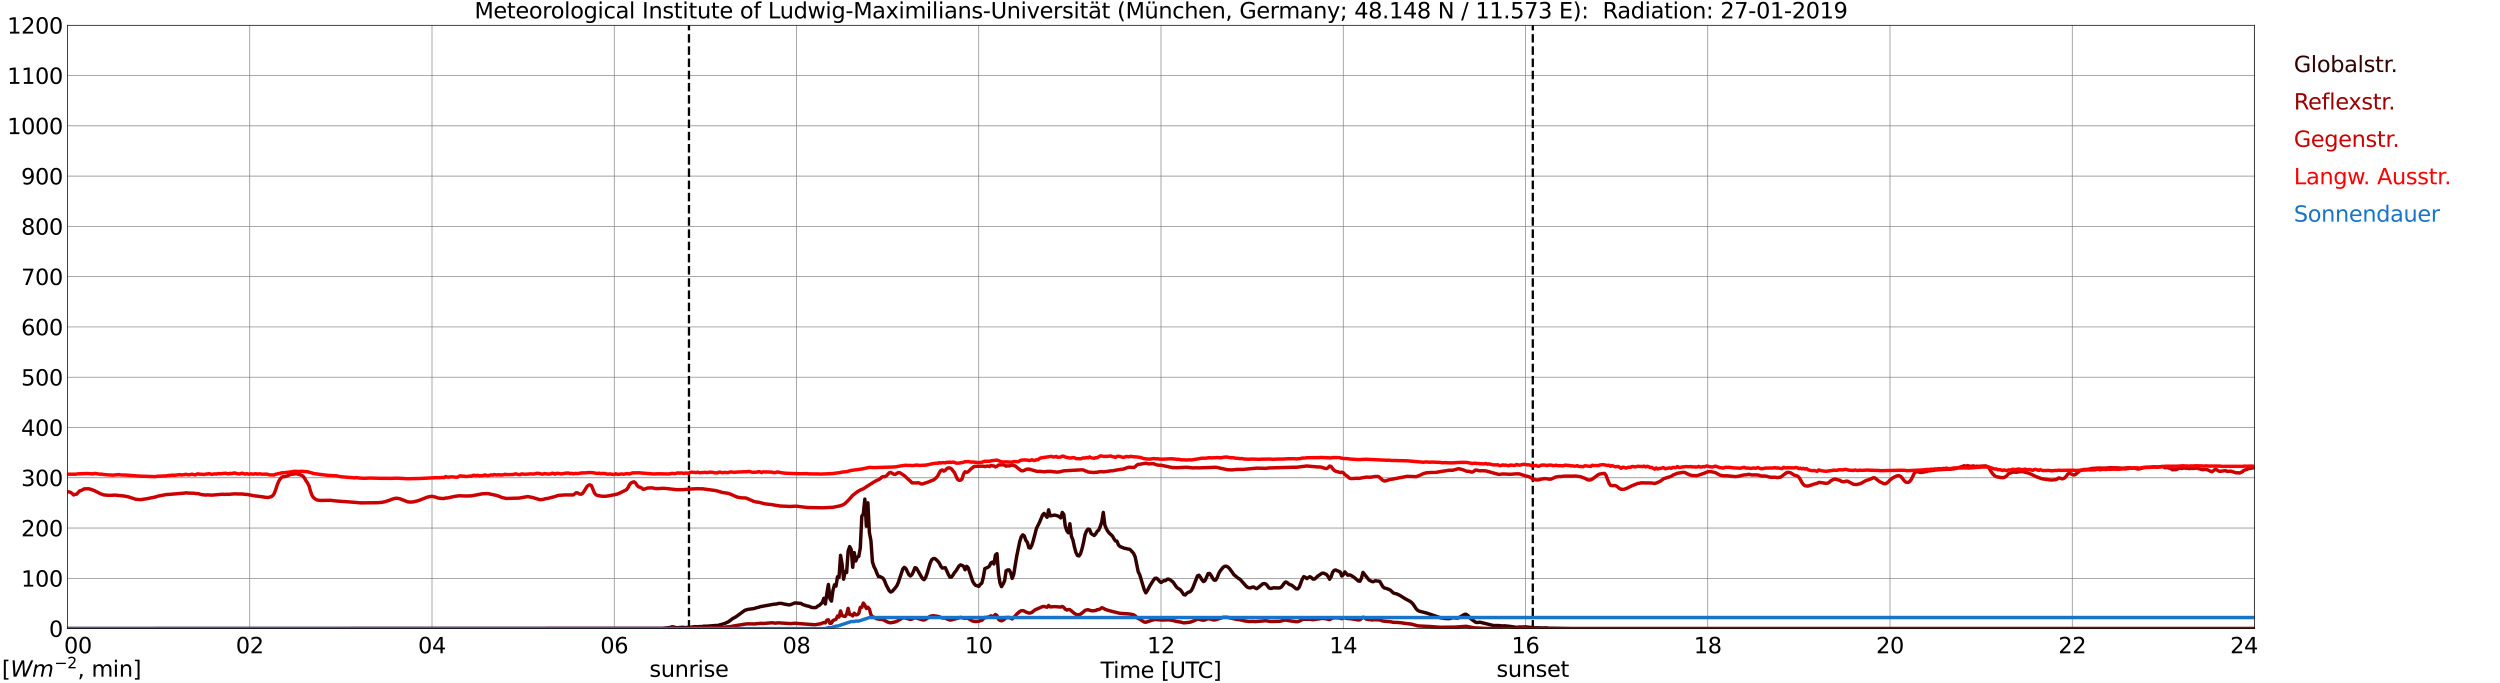<?xml version="1.0" encoding="utf-8" standalone="no"?>
<!DOCTYPE svg PUBLIC "-//W3C//DTD SVG 1.1//EN"
  "http://www.w3.org/Graphics/SVG/1.1/DTD/svg11.dtd">
<svg xmlns:xlink="http://www.w3.org/1999/xlink" width="1085.4pt" height="296.64pt" viewBox="0 0 1085.4 296.64" xmlns="http://www.w3.org/2000/svg" version="1.1">
 <defs>
  <style type="text/css">*{stroke-linejoin: round; stroke-linecap: butt}</style>
 </defs>
 <g id="figure_1">
  <g id="patch_1">
   <path d="M 0 296.64 
L 1085.4 296.64 
L 1085.4 0 
L 0 0 
z
" style="fill: #ffffff"/>
  </g>
  <g id="axes_1">
   <g id="patch_2">
    <path d="M 29.306 272.909 
L 978.814 272.909 
L 978.814 10.976 
L 29.306 10.976 
z
" style="fill: #ffffff"/>
   </g>
   <g id="patch_3">
    <path d="M 978.814 272.909 
L 978.814 272.909 
L 978.814 10.976 
L 978.814 10.976 
z
" clip-path="url(#pb2927b7f2e)" style="fill: #d3d3d3; opacity: 0.25; stroke: #d3d3d3; stroke-linejoin: miter"/>
   </g>
   <g id="matplotlib.axis_1">
    <g id="xtick_1">
     <g id="line2d_1">
      <path d="M 29.306 272.909 
L 29.306 10.976 
" clip-path="url(#pb2927b7f2e)" style="fill: none; stroke: #808080; stroke-width: 0.3; stroke-linecap: square"/>
     </g>
     <g id="line2d_2"/>
     <g id="text_1">
      <!--    00 -->
      <g transform="translate(18.733 283.627) scale(0.095 -0.095)">
       <defs>
        <path id="DejaVuSans-20" transform="scale(0.016)"/>
        <path id="DejaVuSans-30" d="M 2034 4250 
Q 1547 4250 1301 3770 
Q 1056 3291 1056 2328 
Q 1056 1369 1301 889 
Q 1547 409 2034 409 
Q 2525 409 2770 889 
Q 3016 1369 3016 2328 
Q 3016 3291 2770 3770 
Q 2525 4250 2034 4250 
z
M 2034 4750 
Q 2819 4750 3233 4129 
Q 3647 3509 3647 2328 
Q 3647 1150 3233 529 
Q 2819 -91 2034 -91 
Q 1250 -91 836 529 
Q 422 1150 422 2328 
Q 422 3509 836 4129 
Q 1250 4750 2034 4750 
z
" transform="scale(0.016)"/>
       </defs>
       <use xlink:href="#DejaVuSans-20"/>
       <use xlink:href="#DejaVuSans-20" transform="translate(31.787 0)"/>
       <use xlink:href="#DejaVuSans-20" transform="translate(63.574 0)"/>
       <use xlink:href="#DejaVuSans-30" transform="translate(95.361 0)"/>
       <use xlink:href="#DejaVuSans-30" transform="translate(158.984 0)"/>
      </g>
     </g>
    </g>
    <g id="xtick_2">
     <g id="line2d_3">
      <path d="M 108.431 272.909 
L 108.431 10.976 
" clip-path="url(#pb2927b7f2e)" style="fill: none; stroke: #808080; stroke-width: 0.3; stroke-linecap: square"/>
     </g>
     <g id="line2d_4"/>
     <g id="text_2">
      <!-- 02 -->
      <g transform="translate(102.387 283.627) scale(0.095 -0.095)">
       <defs>
        <path id="DejaVuSans-32" d="M 1228 531 
L 3431 531 
L 3431 0 
L 469 0 
L 469 531 
Q 828 903 1448 1529 
Q 2069 2156 2228 2338 
Q 2531 2678 2651 2914 
Q 2772 3150 2772 3378 
Q 2772 3750 2511 3984 
Q 2250 4219 1831 4219 
Q 1534 4219 1204 4116 
Q 875 4013 500 3803 
L 500 4441 
Q 881 4594 1212 4672 
Q 1544 4750 1819 4750 
Q 2544 4750 2975 4387 
Q 3406 4025 3406 3419 
Q 3406 3131 3298 2873 
Q 3191 2616 2906 2266 
Q 2828 2175 2409 1742 
Q 1991 1309 1228 531 
z
" transform="scale(0.016)"/>
       </defs>
       <use xlink:href="#DejaVuSans-30"/>
       <use xlink:href="#DejaVuSans-32" transform="translate(63.623 0)"/>
      </g>
     </g>
    </g>
    <g id="xtick_3">
     <g id="line2d_5">
      <path d="M 187.557 272.909 
L 187.557 10.976 
" clip-path="url(#pb2927b7f2e)" style="fill: none; stroke: #808080; stroke-width: 0.3; stroke-linecap: square"/>
     </g>
     <g id="line2d_6"/>
     <g id="text_3">
      <!-- 04 -->
      <g transform="translate(181.513 283.627) scale(0.095 -0.095)">
       <defs>
        <path id="DejaVuSans-34" d="M 2419 4116 
L 825 1625 
L 2419 1625 
L 2419 4116 
z
M 2253 4666 
L 3047 4666 
L 3047 1625 
L 3713 1625 
L 3713 1100 
L 3047 1100 
L 3047 0 
L 2419 0 
L 2419 1100 
L 313 1100 
L 313 1709 
L 2253 4666 
z
" transform="scale(0.016)"/>
       </defs>
       <use xlink:href="#DejaVuSans-30"/>
       <use xlink:href="#DejaVuSans-34" transform="translate(63.623 0)"/>
      </g>
     </g>
    </g>
    <g id="xtick_4">
     <g id="line2d_7">
      <path d="M 266.683 272.909 
L 266.683 10.976 
" clip-path="url(#pb2927b7f2e)" style="fill: none; stroke: #808080; stroke-width: 0.3; stroke-linecap: square"/>
     </g>
     <g id="line2d_8"/>
     <g id="text_4">
      <!-- 06 -->
      <g transform="translate(260.638 283.627) scale(0.095 -0.095)">
       <defs>
        <path id="DejaVuSans-36" d="M 2113 2584 
Q 1688 2584 1439 2293 
Q 1191 2003 1191 1497 
Q 1191 994 1439 701 
Q 1688 409 2113 409 
Q 2538 409 2786 701 
Q 3034 994 3034 1497 
Q 3034 2003 2786 2293 
Q 2538 2584 2113 2584 
z
M 3366 4563 
L 3366 3988 
Q 3128 4100 2886 4159 
Q 2644 4219 2406 4219 
Q 1781 4219 1451 3797 
Q 1122 3375 1075 2522 
Q 1259 2794 1537 2939 
Q 1816 3084 2150 3084 
Q 2853 3084 3261 2657 
Q 3669 2231 3669 1497 
Q 3669 778 3244 343 
Q 2819 -91 2113 -91 
Q 1303 -91 875 529 
Q 447 1150 447 2328 
Q 447 3434 972 4092 
Q 1497 4750 2381 4750 
Q 2619 4750 2861 4703 
Q 3103 4656 3366 4563 
z
" transform="scale(0.016)"/>
       </defs>
       <use xlink:href="#DejaVuSans-30"/>
       <use xlink:href="#DejaVuSans-36" transform="translate(63.623 0)"/>
      </g>
     </g>
    </g>
    <g id="xtick_5">
     <g id="line2d_9">
      <path d="M 345.808 272.909 
L 345.808 10.976 
" clip-path="url(#pb2927b7f2e)" style="fill: none; stroke: #808080; stroke-width: 0.3; stroke-linecap: square"/>
     </g>
     <g id="line2d_10"/>
     <g id="text_5">
      <!-- 08 -->
      <g transform="translate(339.764 283.627) scale(0.095 -0.095)">
       <defs>
        <path id="DejaVuSans-38" d="M 2034 2216 
Q 1584 2216 1326 1975 
Q 1069 1734 1069 1313 
Q 1069 891 1326 650 
Q 1584 409 2034 409 
Q 2484 409 2743 651 
Q 3003 894 3003 1313 
Q 3003 1734 2745 1975 
Q 2488 2216 2034 2216 
z
M 1403 2484 
Q 997 2584 770 2862 
Q 544 3141 544 3541 
Q 544 4100 942 4425 
Q 1341 4750 2034 4750 
Q 2731 4750 3128 4425 
Q 3525 4100 3525 3541 
Q 3525 3141 3298 2862 
Q 3072 2584 2669 2484 
Q 3125 2378 3379 2068 
Q 3634 1759 3634 1313 
Q 3634 634 3220 271 
Q 2806 -91 2034 -91 
Q 1263 -91 848 271 
Q 434 634 434 1313 
Q 434 1759 690 2068 
Q 947 2378 1403 2484 
z
M 1172 3481 
Q 1172 3119 1398 2916 
Q 1625 2713 2034 2713 
Q 2441 2713 2670 2916 
Q 2900 3119 2900 3481 
Q 2900 3844 2670 4047 
Q 2441 4250 2034 4250 
Q 1625 4250 1398 4047 
Q 1172 3844 1172 3481 
z
" transform="scale(0.016)"/>
       </defs>
       <use xlink:href="#DejaVuSans-30"/>
       <use xlink:href="#DejaVuSans-38" transform="translate(63.623 0)"/>
      </g>
     </g>
    </g>
    <g id="xtick_6">
     <g id="line2d_11">
      <path d="M 424.934 272.909 
L 424.934 10.976 
" clip-path="url(#pb2927b7f2e)" style="fill: none; stroke: #808080; stroke-width: 0.3; stroke-linecap: square"/>
     </g>
     <g id="line2d_12"/>
     <g id="text_6">
      <!-- 10 -->
      <g transform="translate(418.89 283.627) scale(0.095 -0.095)">
       <defs>
        <path id="DejaVuSans-31" d="M 794 531 
L 1825 531 
L 1825 4091 
L 703 3866 
L 703 4441 
L 1819 4666 
L 2450 4666 
L 2450 531 
L 3481 531 
L 3481 0 
L 794 0 
L 794 531 
z
" transform="scale(0.016)"/>
       </defs>
       <use xlink:href="#DejaVuSans-31"/>
       <use xlink:href="#DejaVuSans-30" transform="translate(63.623 0)"/>
      </g>
     </g>
    </g>
    <g id="xtick_7">
     <g id="line2d_13">
      <path d="M 504.06 272.909 
L 504.06 10.976 
" clip-path="url(#pb2927b7f2e)" style="fill: none; stroke: #808080; stroke-width: 0.3; stroke-linecap: square"/>
     </g>
     <g id="line2d_14"/>
     <g id="text_7">
      <!-- 12 -->
      <g transform="translate(498.015 283.627) scale(0.095 -0.095)">
       <use xlink:href="#DejaVuSans-31"/>
       <use xlink:href="#DejaVuSans-32" transform="translate(63.623 0)"/>
      </g>
     </g>
    </g>
    <g id="xtick_8">
     <g id="line2d_15">
      <path d="M 583.185 272.909 
L 583.185 10.976 
" clip-path="url(#pb2927b7f2e)" style="fill: none; stroke: #808080; stroke-width: 0.3; stroke-linecap: square"/>
     </g>
     <g id="line2d_16"/>
     <g id="text_8">
      <!-- 14 -->
      <g transform="translate(577.141 283.627) scale(0.095 -0.095)">
       <use xlink:href="#DejaVuSans-31"/>
       <use xlink:href="#DejaVuSans-34" transform="translate(63.623 0)"/>
      </g>
     </g>
    </g>
    <g id="xtick_9">
     <g id="line2d_17">
      <path d="M 662.311 272.909 
L 662.311 10.976 
" clip-path="url(#pb2927b7f2e)" style="fill: none; stroke: #808080; stroke-width: 0.3; stroke-linecap: square"/>
     </g>
     <g id="line2d_18"/>
     <g id="text_9">
      <!-- 16 -->
      <g transform="translate(656.267 283.627) scale(0.095 -0.095)">
       <use xlink:href="#DejaVuSans-31"/>
       <use xlink:href="#DejaVuSans-36" transform="translate(63.623 0)"/>
      </g>
     </g>
    </g>
    <g id="xtick_10">
     <g id="line2d_19">
      <path d="M 741.437 272.909 
L 741.437 10.976 
" clip-path="url(#pb2927b7f2e)" style="fill: none; stroke: #808080; stroke-width: 0.3; stroke-linecap: square"/>
     </g>
     <g id="line2d_20"/>
     <g id="text_10">
      <!-- 18 -->
      <g transform="translate(735.392 283.627) scale(0.095 -0.095)">
       <use xlink:href="#DejaVuSans-31"/>
       <use xlink:href="#DejaVuSans-38" transform="translate(63.623 0)"/>
      </g>
     </g>
    </g>
    <g id="xtick_11">
     <g id="line2d_21">
      <path d="M 820.562 272.909 
L 820.562 10.976 
" clip-path="url(#pb2927b7f2e)" style="fill: none; stroke: #808080; stroke-width: 0.3; stroke-linecap: square"/>
     </g>
     <g id="line2d_22"/>
     <g id="text_11">
      <!-- 20 -->
      <g transform="translate(814.518 283.627) scale(0.095 -0.095)">
       <use xlink:href="#DejaVuSans-32"/>
       <use xlink:href="#DejaVuSans-30" transform="translate(63.623 0)"/>
      </g>
     </g>
    </g>
    <g id="xtick_12">
     <g id="line2d_23">
      <path d="M 899.688 272.909 
L 899.688 10.976 
" clip-path="url(#pb2927b7f2e)" style="fill: none; stroke: #808080; stroke-width: 0.3; stroke-linecap: square"/>
     </g>
     <g id="line2d_24"/>
     <g id="text_12">
      <!-- 22 -->
      <g transform="translate(893.644 283.627) scale(0.095 -0.095)">
       <use xlink:href="#DejaVuSans-32"/>
       <use xlink:href="#DejaVuSans-32" transform="translate(63.623 0)"/>
      </g>
     </g>
    </g>
    <g id="xtick_13">
     <g id="line2d_25">
      <path d="M 978.814 272.909 
L 978.814 10.976 
" clip-path="url(#pb2927b7f2e)" style="fill: none; stroke: #808080; stroke-width: 0.3; stroke-linecap: square"/>
     </g>
     <g id="line2d_26"/>
     <g id="text_13">
      <!-- 24    -->
      <g transform="translate(968.241 283.627) scale(0.095 -0.095)">
       <use xlink:href="#DejaVuSans-32"/>
       <use xlink:href="#DejaVuSans-34" transform="translate(63.623 0)"/>
       <use xlink:href="#DejaVuSans-20" transform="translate(127.246 0)"/>
       <use xlink:href="#DejaVuSans-20" transform="translate(159.033 0)"/>
       <use xlink:href="#DejaVuSans-20" transform="translate(190.82 0)"/>
      </g>
     </g>
    </g>
    <g id="text_14">
     <!-- Time [UTC] -->
     <g transform="translate(477.806 294.322) scale(0.095 -0.095)">
      <defs>
       <path id="DejaVuSans-54" d="M -19 4666 
L 3928 4666 
L 3928 4134 
L 2272 4134 
L 2272 0 
L 1638 0 
L 1638 4134 
L -19 4134 
L -19 4666 
z
" transform="scale(0.016)"/>
       <path id="DejaVuSans-69" d="M 603 3500 
L 1178 3500 
L 1178 0 
L 603 0 
L 603 3500 
z
M 603 4863 
L 1178 4863 
L 1178 4134 
L 603 4134 
L 603 4863 
z
" transform="scale(0.016)"/>
       <path id="DejaVuSans-6d" d="M 3328 2828 
Q 3544 3216 3844 3400 
Q 4144 3584 4550 3584 
Q 5097 3584 5394 3201 
Q 5691 2819 5691 2113 
L 5691 0 
L 5113 0 
L 5113 2094 
Q 5113 2597 4934 2840 
Q 4756 3084 4391 3084 
Q 3944 3084 3684 2787 
Q 3425 2491 3425 1978 
L 3425 0 
L 2847 0 
L 2847 2094 
Q 2847 2600 2669 2842 
Q 2491 3084 2119 3084 
Q 1678 3084 1418 2786 
Q 1159 2488 1159 1978 
L 1159 0 
L 581 0 
L 581 3500 
L 1159 3500 
L 1159 2956 
Q 1356 3278 1631 3431 
Q 1906 3584 2284 3584 
Q 2666 3584 2933 3390 
Q 3200 3197 3328 2828 
z
" transform="scale(0.016)"/>
       <path id="DejaVuSans-65" d="M 3597 1894 
L 3597 1613 
L 953 1613 
Q 991 1019 1311 708 
Q 1631 397 2203 397 
Q 2534 397 2845 478 
Q 3156 559 3463 722 
L 3463 178 
Q 3153 47 2828 -22 
Q 2503 -91 2169 -91 
Q 1331 -91 842 396 
Q 353 884 353 1716 
Q 353 2575 817 3079 
Q 1281 3584 2069 3584 
Q 2775 3584 3186 3129 
Q 3597 2675 3597 1894 
z
M 3022 2063 
Q 3016 2534 2758 2815 
Q 2500 3097 2075 3097 
Q 1594 3097 1305 2825 
Q 1016 2553 972 2059 
L 3022 2063 
z
" transform="scale(0.016)"/>
       <path id="DejaVuSans-5b" d="M 550 4863 
L 1875 4863 
L 1875 4416 
L 1125 4416 
L 1125 -397 
L 1875 -397 
L 1875 -844 
L 550 -844 
L 550 4863 
z
" transform="scale(0.016)"/>
       <path id="DejaVuSans-55" d="M 556 4666 
L 1191 4666 
L 1191 1831 
Q 1191 1081 1462 751 
Q 1734 422 2344 422 
Q 2950 422 3222 751 
Q 3494 1081 3494 1831 
L 3494 4666 
L 4128 4666 
L 4128 1753 
Q 4128 841 3676 375 
Q 3225 -91 2344 -91 
Q 1459 -91 1007 375 
Q 556 841 556 1753 
L 556 4666 
z
" transform="scale(0.016)"/>
       <path id="DejaVuSans-43" d="M 4122 4306 
L 4122 3641 
Q 3803 3938 3442 4084 
Q 3081 4231 2675 4231 
Q 1875 4231 1450 3742 
Q 1025 3253 1025 2328 
Q 1025 1406 1450 917 
Q 1875 428 2675 428 
Q 3081 428 3442 575 
Q 3803 722 4122 1019 
L 4122 359 
Q 3791 134 3420 21 
Q 3050 -91 2638 -91 
Q 1578 -91 968 557 
Q 359 1206 359 2328 
Q 359 3453 968 4101 
Q 1578 4750 2638 4750 
Q 3056 4750 3426 4639 
Q 3797 4528 4122 4306 
z
" transform="scale(0.016)"/>
       <path id="DejaVuSans-5d" d="M 1947 4863 
L 1947 -844 
L 622 -844 
L 622 -397 
L 1369 -397 
L 1369 4416 
L 622 4416 
L 622 4863 
L 1947 4863 
z
" transform="scale(0.016)"/>
      </defs>
      <use xlink:href="#DejaVuSans-54"/>
      <use xlink:href="#DejaVuSans-69" transform="translate(57.959 0)"/>
      <use xlink:href="#DejaVuSans-6d" transform="translate(85.742 0)"/>
      <use xlink:href="#DejaVuSans-65" transform="translate(183.154 0)"/>
      <use xlink:href="#DejaVuSans-20" transform="translate(244.678 0)"/>
      <use xlink:href="#DejaVuSans-5b" transform="translate(276.465 0)"/>
      <use xlink:href="#DejaVuSans-55" transform="translate(315.479 0)"/>
      <use xlink:href="#DejaVuSans-54" transform="translate(388.672 0)"/>
      <use xlink:href="#DejaVuSans-43" transform="translate(443.881 0)"/>
      <use xlink:href="#DejaVuSans-5d" transform="translate(513.705 0)"/>
     </g>
    </g>
   </g>
   <g id="matplotlib.axis_2">
    <g id="ytick_1">
     <g id="line2d_27">
      <path d="M 29.306 272.909 
L 978.814 272.909 
" clip-path="url(#pb2927b7f2e)" style="fill: none; stroke: #808080; stroke-width: 0.3; stroke-linecap: square"/>
     </g>
     <g id="line2d_28"/>
     <g id="text_15">
      <!-- 0 -->
      <g transform="translate(21.261 276.518) scale(0.095 -0.095)">
       <use xlink:href="#DejaVuSans-30"/>
      </g>
     </g>
    </g>
    <g id="ytick_2">
     <g id="line2d_29">
      <path d="M 29.306 251.081 
L 978.814 251.081 
" clip-path="url(#pb2927b7f2e)" style="fill: none; stroke: #808080; stroke-width: 0.3; stroke-linecap: square"/>
     </g>
     <g id="line2d_30"/>
     <g id="text_16">
      <!-- 100 -->
      <g transform="translate(9.173 254.69) scale(0.095 -0.095)">
       <use xlink:href="#DejaVuSans-31"/>
       <use xlink:href="#DejaVuSans-30" transform="translate(63.623 0)"/>
       <use xlink:href="#DejaVuSans-30" transform="translate(127.246 0)"/>
      </g>
     </g>
    </g>
    <g id="ytick_3">
     <g id="line2d_31">
      <path d="M 29.306 229.253 
L 978.814 229.253 
" clip-path="url(#pb2927b7f2e)" style="fill: none; stroke: #808080; stroke-width: 0.3; stroke-linecap: square"/>
     </g>
     <g id="line2d_32"/>
     <g id="text_17">
      <!-- 200 -->
      <g transform="translate(9.173 232.863) scale(0.095 -0.095)">
       <use xlink:href="#DejaVuSans-32"/>
       <use xlink:href="#DejaVuSans-30" transform="translate(63.623 0)"/>
       <use xlink:href="#DejaVuSans-30" transform="translate(127.246 0)"/>
      </g>
     </g>
    </g>
    <g id="ytick_4">
     <g id="line2d_33">
      <path d="M 29.306 207.426 
L 978.814 207.426 
" clip-path="url(#pb2927b7f2e)" style="fill: none; stroke: #808080; stroke-width: 0.3; stroke-linecap: square"/>
     </g>
     <g id="line2d_34"/>
     <g id="text_18">
      <!-- 300 -->
      <g transform="translate(9.173 211.035) scale(0.095 -0.095)">
       <defs>
        <path id="DejaVuSans-33" d="M 2597 2516 
Q 3050 2419 3304 2112 
Q 3559 1806 3559 1356 
Q 3559 666 3084 287 
Q 2609 -91 1734 -91 
Q 1441 -91 1130 -33 
Q 819 25 488 141 
L 488 750 
Q 750 597 1062 519 
Q 1375 441 1716 441 
Q 2309 441 2620 675 
Q 2931 909 2931 1356 
Q 2931 1769 2642 2001 
Q 2353 2234 1838 2234 
L 1294 2234 
L 1294 2753 
L 1863 2753 
Q 2328 2753 2575 2939 
Q 2822 3125 2822 3475 
Q 2822 3834 2567 4026 
Q 2313 4219 1838 4219 
Q 1578 4219 1281 4162 
Q 984 4106 628 3988 
L 628 4550 
Q 988 4650 1302 4700 
Q 1616 4750 1894 4750 
Q 2613 4750 3031 4423 
Q 3450 4097 3450 3541 
Q 3450 3153 3228 2886 
Q 3006 2619 2597 2516 
z
" transform="scale(0.016)"/>
       </defs>
       <use xlink:href="#DejaVuSans-33"/>
       <use xlink:href="#DejaVuSans-30" transform="translate(63.623 0)"/>
       <use xlink:href="#DejaVuSans-30" transform="translate(127.246 0)"/>
      </g>
     </g>
    </g>
    <g id="ytick_5">
     <g id="line2d_35">
      <path d="M 29.306 185.598 
L 978.814 185.598 
" clip-path="url(#pb2927b7f2e)" style="fill: none; stroke: #808080; stroke-width: 0.3; stroke-linecap: square"/>
     </g>
     <g id="line2d_36"/>
     <g id="text_19">
      <!-- 400 -->
      <g transform="translate(9.173 189.207) scale(0.095 -0.095)">
       <use xlink:href="#DejaVuSans-34"/>
       <use xlink:href="#DejaVuSans-30" transform="translate(63.623 0)"/>
       <use xlink:href="#DejaVuSans-30" transform="translate(127.246 0)"/>
      </g>
     </g>
    </g>
    <g id="ytick_6">
     <g id="line2d_37">
      <path d="M 29.306 163.77 
L 978.814 163.77 
" clip-path="url(#pb2927b7f2e)" style="fill: none; stroke: #808080; stroke-width: 0.3; stroke-linecap: square"/>
     </g>
     <g id="line2d_38"/>
     <g id="text_20">
      <!-- 500 -->
      <g transform="translate(9.173 167.379) scale(0.095 -0.095)">
       <defs>
        <path id="DejaVuSans-35" d="M 691 4666 
L 3169 4666 
L 3169 4134 
L 1269 4134 
L 1269 2991 
Q 1406 3038 1543 3061 
Q 1681 3084 1819 3084 
Q 2600 3084 3056 2656 
Q 3513 2228 3513 1497 
Q 3513 744 3044 326 
Q 2575 -91 1722 -91 
Q 1428 -91 1123 -41 
Q 819 9 494 109 
L 494 744 
Q 775 591 1075 516 
Q 1375 441 1709 441 
Q 2250 441 2565 725 
Q 2881 1009 2881 1497 
Q 2881 1984 2565 2268 
Q 2250 2553 1709 2553 
Q 1456 2553 1204 2497 
Q 953 2441 691 2322 
L 691 4666 
z
" transform="scale(0.016)"/>
       </defs>
       <use xlink:href="#DejaVuSans-35"/>
       <use xlink:href="#DejaVuSans-30" transform="translate(63.623 0)"/>
       <use xlink:href="#DejaVuSans-30" transform="translate(127.246 0)"/>
      </g>
     </g>
    </g>
    <g id="ytick_7">
     <g id="line2d_39">
      <path d="M 29.306 141.942 
L 978.814 141.942 
" clip-path="url(#pb2927b7f2e)" style="fill: none; stroke: #808080; stroke-width: 0.3; stroke-linecap: square"/>
     </g>
     <g id="line2d_40"/>
     <g id="text_21">
      <!-- 600 -->
      <g transform="translate(9.173 145.551) scale(0.095 -0.095)">
       <use xlink:href="#DejaVuSans-36"/>
       <use xlink:href="#DejaVuSans-30" transform="translate(63.623 0)"/>
       <use xlink:href="#DejaVuSans-30" transform="translate(127.246 0)"/>
      </g>
     </g>
    </g>
    <g id="ytick_8">
     <g id="line2d_41">
      <path d="M 29.306 120.114 
L 978.814 120.114 
" clip-path="url(#pb2927b7f2e)" style="fill: none; stroke: #808080; stroke-width: 0.3; stroke-linecap: square"/>
     </g>
     <g id="line2d_42"/>
     <g id="text_22">
      <!-- 700 -->
      <g transform="translate(9.173 123.724) scale(0.095 -0.095)">
       <defs>
        <path id="DejaVuSans-37" d="M 525 4666 
L 3525 4666 
L 3525 4397 
L 1831 0 
L 1172 0 
L 2766 4134 
L 525 4134 
L 525 4666 
z
" transform="scale(0.016)"/>
       </defs>
       <use xlink:href="#DejaVuSans-37"/>
       <use xlink:href="#DejaVuSans-30" transform="translate(63.623 0)"/>
       <use xlink:href="#DejaVuSans-30" transform="translate(127.246 0)"/>
      </g>
     </g>
    </g>
    <g id="ytick_9">
     <g id="line2d_43">
      <path d="M 29.306 98.287 
L 978.814 98.287 
" clip-path="url(#pb2927b7f2e)" style="fill: none; stroke: #808080; stroke-width: 0.3; stroke-linecap: square"/>
     </g>
     <g id="line2d_44"/>
     <g id="text_23">
      <!-- 800 -->
      <g transform="translate(9.173 101.896) scale(0.095 -0.095)">
       <use xlink:href="#DejaVuSans-38"/>
       <use xlink:href="#DejaVuSans-30" transform="translate(63.623 0)"/>
       <use xlink:href="#DejaVuSans-30" transform="translate(127.246 0)"/>
      </g>
     </g>
    </g>
    <g id="ytick_10">
     <g id="line2d_45">
      <path d="M 29.306 76.459 
L 978.814 76.459 
" clip-path="url(#pb2927b7f2e)" style="fill: none; stroke: #808080; stroke-width: 0.3; stroke-linecap: square"/>
     </g>
     <g id="line2d_46"/>
     <g id="text_24">
      <!-- 900 -->
      <g transform="translate(9.173 80.068) scale(0.095 -0.095)">
       <defs>
        <path id="DejaVuSans-39" d="M 703 97 
L 703 672 
Q 941 559 1184 500 
Q 1428 441 1663 441 
Q 2288 441 2617 861 
Q 2947 1281 2994 2138 
Q 2813 1869 2534 1725 
Q 2256 1581 1919 1581 
Q 1219 1581 811 2004 
Q 403 2428 403 3163 
Q 403 3881 828 4315 
Q 1253 4750 1959 4750 
Q 2769 4750 3195 4129 
Q 3622 3509 3622 2328 
Q 3622 1225 3098 567 
Q 2575 -91 1691 -91 
Q 1453 -91 1209 -44 
Q 966 3 703 97 
z
M 1959 2075 
Q 2384 2075 2632 2365 
Q 2881 2656 2881 3163 
Q 2881 3666 2632 3958 
Q 2384 4250 1959 4250 
Q 1534 4250 1286 3958 
Q 1038 3666 1038 3163 
Q 1038 2656 1286 2365 
Q 1534 2075 1959 2075 
z
" transform="scale(0.016)"/>
       </defs>
       <use xlink:href="#DejaVuSans-39"/>
       <use xlink:href="#DejaVuSans-30" transform="translate(63.623 0)"/>
       <use xlink:href="#DejaVuSans-30" transform="translate(127.246 0)"/>
      </g>
     </g>
    </g>
    <g id="ytick_11">
     <g id="line2d_47">
      <path d="M 29.306 54.631 
L 978.814 54.631 
" clip-path="url(#pb2927b7f2e)" style="fill: none; stroke: #808080; stroke-width: 0.3; stroke-linecap: square"/>
     </g>
     <g id="line2d_48"/>
     <g id="text_25">
      <!-- 1000 -->
      <g transform="translate(3.128 58.24) scale(0.095 -0.095)">
       <use xlink:href="#DejaVuSans-31"/>
       <use xlink:href="#DejaVuSans-30" transform="translate(63.623 0)"/>
       <use xlink:href="#DejaVuSans-30" transform="translate(127.246 0)"/>
       <use xlink:href="#DejaVuSans-30" transform="translate(190.869 0)"/>
      </g>
     </g>
    </g>
    <g id="ytick_12">
     <g id="line2d_49">
      <path d="M 29.306 32.803 
L 978.814 32.803 
" clip-path="url(#pb2927b7f2e)" style="fill: none; stroke: #808080; stroke-width: 0.3; stroke-linecap: square"/>
     </g>
     <g id="line2d_50"/>
     <g id="text_26">
      <!-- 1100 -->
      <g transform="translate(3.128 36.413) scale(0.095 -0.095)">
       <use xlink:href="#DejaVuSans-31"/>
       <use xlink:href="#DejaVuSans-31" transform="translate(63.623 0)"/>
       <use xlink:href="#DejaVuSans-30" transform="translate(127.246 0)"/>
       <use xlink:href="#DejaVuSans-30" transform="translate(190.869 0)"/>
      </g>
     </g>
    </g>
    <g id="ytick_13">
     <g id="line2d_51">
      <path d="M 29.306 10.976 
L 978.814 10.976 
" clip-path="url(#pb2927b7f2e)" style="fill: none; stroke: #808080; stroke-width: 0.3; stroke-linecap: square"/>
     </g>
     <g id="line2d_52"/>
     <g id="text_27">
      <!-- 1200 -->
      <g transform="translate(3.128 14.585) scale(0.095 -0.095)">
       <use xlink:href="#DejaVuSans-31"/>
       <use xlink:href="#DejaVuSans-32" transform="translate(63.623 0)"/>
       <use xlink:href="#DejaVuSans-30" transform="translate(127.246 0)"/>
       <use xlink:href="#DejaVuSans-30" transform="translate(190.869 0)"/>
      </g>
     </g>
    </g>
   </g>
   <g id="line2d_53">
    <path d="M 299.124 272.909 
L 299.124 10.976 
" clip-path="url(#pb2927b7f2e)" style="fill: none; stroke-dasharray: 3.7,1.6; stroke-dashoffset: 0; stroke: #000000"/>
   </g>
   <g id="line2d_54">
    <path d="M 665.476 272.909 
L 665.476 10.976 
" clip-path="url(#pb2927b7f2e)" style="fill: none; stroke-dasharray: 3.7,1.6; stroke-dashoffset: 0; stroke: #000000"/>
   </g>
   <g id="line2d_55">
    <path d="M 29.306 272.909 
L 287.783 272.821 
L 291.08 272.398 
L 291.739 272.123 
L 292.399 272.186 
L 293.717 272.568 
L 296.355 272.335 
L 297.674 272.503 
L 298.992 272.293 
L 299.652 272.357 
L 301.63 272.06 
L 302.949 272.145 
L 303.608 272.038 
L 304.927 272.018 
L 305.586 271.87 
L 306.905 271.87 
L 310.861 271.551 
L 311.521 271.573 
L 312.839 271.213 
L 314.818 270.643 
L 315.477 270.261 
L 316.136 270.049 
L 318.114 268.548 
L 319.433 267.851 
L 320.752 266.9 
L 322.071 265.926 
L 323.39 264.974 
L 324.708 264.573 
L 327.346 264.213 
L 328.665 263.789 
L 329.324 263.684 
L 329.983 263.409 
L 335.918 262.331 
L 337.236 262.224 
L 337.896 261.993 
L 339.215 261.949 
L 340.533 262.268 
L 342.512 262.626 
L 343.171 262.543 
L 345.149 261.759 
L 347.787 261.993 
L 348.446 262.436 
L 350.424 263.091 
L 351.083 263.176 
L 352.402 263.726 
L 353.721 263.833 
L 354.38 263.704 
L 355.04 263.113 
L 355.699 262.837 
L 357.018 261.569 
L 357.677 259.749 
L 358.337 262.224 
L 358.996 257.592 
L 359.655 253.764 
L 360.315 259.878 
L 360.974 260.976 
L 361.634 256.344 
L 362.293 253.912 
L 362.952 254.462 
L 363.612 250.4 
L 364.271 250.741 
L 364.93 241.117 
L 365.59 244.923 
L 366.249 251.459 
L 366.909 248.117 
L 367.568 248.56 
L 368.227 239.296 
L 368.887 237.308 
L 369.546 238.534 
L 370.206 246.299 
L 370.865 239.89 
L 371.524 243.57 
L 372.184 241.961 
L 372.843 241.56 
L 373.502 237.901 
L 374.162 224.111 
L 374.821 223.137 
L 375.481 216.707 
L 376.14 228.467 
L 376.799 218.315 
L 377.459 231.259 
L 378.118 234.708 
L 378.777 243.95 
L 379.437 246.024 
L 380.096 247.228 
L 380.756 249.005 
L 381.415 250.337 
L 382.074 250.337 
L 383.393 251.057 
L 384.053 252.157 
L 384.712 253.912 
L 386.031 256.407 
L 386.69 257.042 
L 387.349 256.745 
L 388.668 255.244 
L 389.328 254.399 
L 389.987 252.939 
L 391.965 247.017 
L 392.624 246.318 
L 393.284 246.849 
L 394.603 249.514 
L 395.262 250.062 
L 395.921 249.492 
L 396.581 248.117 
L 397.24 246.467 
L 397.899 246.7 
L 399.878 250.169 
L 400.537 251.205 
L 401.196 251.67 
L 401.856 250.76 
L 402.515 248.92 
L 403.834 244.478 
L 404.493 243.062 
L 405.153 242.533 
L 405.812 242.49 
L 406.471 242.976 
L 407.131 243.633 
L 407.79 244.458 
L 408.45 245.812 
L 409.109 246.637 
L 410.428 246.488 
L 411.746 249.407 
L 412.406 250.57 
L 413.065 250.548 
L 413.725 249.723 
L 414.384 248.604 
L 415.043 247.842 
L 416.362 245.727 
L 417.022 245.262 
L 417.681 245.493 
L 418.34 245.853 
L 419 247.377 
L 419.659 245.875 
L 420.318 246.425 
L 422.297 252.369 
L 422.956 253.469 
L 423.615 254.165 
L 424.275 254.314 
L 424.934 254.589 
L 425.593 253.7 
L 426.253 253.214 
L 426.912 250.675 
L 427.572 246.868 
L 428.89 246.299 
L 429.55 245.812 
L 430.209 244.395 
L 430.869 244.035 
L 431.528 244.86 
L 432.187 240.946 
L 432.847 240.375 
L 433.506 249.154 
L 434.165 253.128 
L 434.825 254.696 
L 435.484 253.596 
L 436.144 252.199 
L 436.803 247.842 
L 437.462 247.44 
L 438.122 247.44 
L 438.781 248.645 
L 439.44 251.12 
L 440.1 249.47 
L 441.419 241.455 
L 442.737 235.066 
L 443.397 233.036 
L 444.056 232.211 
L 444.716 232.698 
L 445.375 234.601 
L 446.034 235.468 
L 446.694 237.775 
L 447.353 237.921 
L 448.012 236.631 
L 448.672 234.433 
L 449.991 229.419 
L 451.309 226.798 
L 452.628 223.624 
L 453.287 222.906 
L 454.606 224.597 
L 455.266 221.36 
L 455.925 223.984 
L 457.903 223.624 
L 459.222 223.984 
L 459.881 224.301 
L 460.541 224.851 
L 461.2 222.482 
L 461.859 223.349 
L 462.519 228.509 
L 463.178 230.456 
L 463.838 231.323 
L 464.497 227.389 
L 465.156 232.824 
L 465.816 234.433 
L 466.475 237.478 
L 467.134 239.89 
L 467.794 241.158 
L 468.453 241.37 
L 469.113 240.418 
L 469.772 238.259 
L 470.431 235.468 
L 471.091 232.126 
L 471.75 230.456 
L 472.409 229.716 
L 473.069 229.906 
L 473.728 231.661 
L 475.047 232.486 
L 475.706 231.787 
L 476.366 230.646 
L 477.025 230.159 
L 477.685 228.594 
L 478.344 226.627 
L 479.003 222.482 
L 479.663 227.896 
L 480.322 229.546 
L 480.981 230.687 
L 481.641 231.512 
L 482.96 232.698 
L 483.619 233.903 
L 484.278 234.854 
L 484.938 234.939 
L 485.597 236.611 
L 486.256 237.266 
L 488.235 238.07 
L 488.894 238.133 
L 489.553 238.345 
L 490.213 238.408 
L 490.872 238.809 
L 492.191 240.311 
L 492.85 241.793 
L 494.169 248.243 
L 494.828 249.555 
L 496.807 256.091 
L 497.466 257.381 
L 498.125 256.407 
L 499.444 253.997 
L 500.763 251.924 
L 501.422 251.099 
L 502.082 251.035 
L 502.741 251.522 
L 503.4 252.325 
L 504.06 252.875 
L 505.379 252.072 
L 506.038 252.094 
L 506.697 251.5 
L 507.357 251.417 
L 508.016 251.712 
L 509.335 252.749 
L 510.654 254.715 
L 511.313 255.372 
L 511.972 255.73 
L 512.632 256.261 
L 513.95 258.164 
L 514.61 258.313 
L 515.269 257.592 
L 515.929 257.127 
L 516.588 256.979 
L 517.247 256.344 
L 517.907 255.117 
L 519.885 250.02 
L 520.544 249.745 
L 521.204 250.612 
L 521.863 251.797 
L 522.522 252.495 
L 523.182 252.072 
L 524.501 249.047 
L 525.16 248.964 
L 525.819 249.83 
L 526.479 251.035 
L 527.138 251.86 
L 527.797 251.86 
L 528.457 250.782 
L 529.116 249.027 
L 529.776 247.842 
L 531.094 246.235 
L 531.754 245.853 
L 532.413 245.853 
L 533.073 246.15 
L 533.732 246.764 
L 535.051 248.54 
L 535.71 249.514 
L 537.688 251.12 
L 538.348 251.48 
L 539.666 252.96 
L 540.985 254.44 
L 541.644 254.99 
L 542.304 255.202 
L 542.963 255.224 
L 543.623 254.927 
L 544.282 254.842 
L 544.941 255.309 
L 545.601 255.562 
L 546.26 255.117 
L 548.238 253.469 
L 548.898 253.362 
L 549.557 253.552 
L 550.216 254.25 
L 550.876 255.18 
L 551.535 255.477 
L 552.195 255.414 
L 552.854 255.202 
L 555.491 255.265 
L 556.151 255.012 
L 556.81 254.292 
L 557.47 253.299 
L 558.129 252.685 
L 558.788 252.875 
L 559.448 253.51 
L 560.107 253.871 
L 560.766 254.039 
L 562.745 255.647 
L 563.404 255.667 
L 564.063 254.949 
L 565.382 251.459 
L 566.042 250.359 
L 566.701 250.634 
L 567.36 251.205 
L 568.679 250.38 
L 569.338 250.782 
L 569.998 251.395 
L 570.657 251.417 
L 571.317 250.909 
L 571.976 250.232 
L 573.954 248.879 
L 574.613 248.835 
L 575.932 249.407 
L 576.592 250.273 
L 577.251 251.48 
L 577.91 250.444 
L 578.57 248.455 
L 579.229 247.63 
L 579.889 247.462 
L 581.867 248.35 
L 582.526 250.084 
L 583.185 249.533 
L 583.845 248.285 
L 585.164 249.745 
L 585.823 249.577 
L 586.482 249.767 
L 587.801 250.592 
L 589.779 252.262 
L 590.439 252.347 
L 591.098 250.95 
L 591.757 248.518 
L 594.395 251.838 
L 595.714 252.515 
L 596.373 252.537 
L 597.032 252.135 
L 599.011 252.389 
L 600.329 254.652 
L 600.989 255.265 
L 602.307 255.604 
L 603.626 256.197 
L 604.945 257.444 
L 605.604 257.677 
L 606.264 257.782 
L 607.582 258.396 
L 610.22 260.024 
L 612.198 261.083 
L 612.858 261.589 
L 613.517 262.309 
L 614.836 264.298 
L 615.495 264.974 
L 616.154 265.335 
L 619.451 266.179 
L 625.386 268.209 
L 626.705 268.38 
L 627.364 268.528 
L 629.342 268.569 
L 630.661 268.168 
L 631.98 268.253 
L 632.639 268.316 
L 633.298 268.209 
L 635.936 266.688 
L 636.595 266.729 
L 637.255 267.216 
L 638.573 268.655 
L 640.552 270.093 
L 641.211 270.283 
L 642.53 270.134 
L 644.508 270.621 
L 648.464 271.595 
L 650.442 271.573 
L 652.42 271.785 
L 653.08 271.7 
L 655.717 271.975 
L 658.355 272.376 
L 659.674 272.228 
L 661.652 272.25 
L 662.311 272.164 
L 665.608 272.525 
L 670.224 272.651 
L 671.542 272.588 
L 672.202 272.778 
L 673.521 272.758 
L 682.092 272.909 
L 978.154 272.909 
L 978.154 272.909 
" clip-path="url(#pb2927b7f2e)" style="fill: none; stroke: #330000; stroke-width: 1.5; stroke-linecap: square"/>
   </g>
   <g id="line2d_56">
    <path d="M 29.306 272.909 
L 291.08 272.909 
L 291.739 272.61 
L 292.399 272.588 
L 293.058 272.909 
L 299.652 272.909 
L 300.311 272.588 
L 300.971 272.481 
L 302.949 272.693 
L 303.608 272.588 
L 307.564 272.673 
L 308.224 272.525 
L 309.543 272.588 
L 310.861 272.588 
L 312.18 272.61 
L 312.839 272.44 
L 314.818 272.335 
L 315.477 272.143 
L 316.796 272.123 
L 318.774 271.721 
L 321.411 271.298 
L 324.049 270.874 
L 326.686 270.853 
L 327.346 270.916 
L 329.324 270.704 
L 330.643 270.621 
L 331.302 270.704 
L 335.258 270.366 
L 336.577 270.558 
L 337.896 270.41 
L 340.533 270.578 
L 343.171 270.748 
L 345.149 270.599 
L 351.083 271.045 
L 353.062 271.191 
L 353.721 271.235 
L 356.359 270.811 
L 357.677 270.261 
L 358.337 270.431 
L 358.996 269.246 
L 359.655 269.098 
L 360.315 270.621 
L 360.974 270.558 
L 361.634 269.395 
L 362.952 268.886 
L 363.612 267.447 
L 364.271 267.912 
L 364.93 265.247 
L 365.59 267.236 
L 366.249 267.511 
L 366.909 267.637 
L 367.568 266.622 
L 368.227 264.127 
L 368.887 266.793 
L 369.546 266.856 
L 370.206 267.406 
L 370.865 266.221 
L 371.524 266.897 
L 372.184 266.897 
L 372.843 266.369 
L 373.502 263.704 
L 374.162 263.704 
L 374.821 261.822 
L 375.481 262.689 
L 376.14 264.191 
L 376.799 263.641 
L 377.459 264.466 
L 378.118 266.878 
L 378.777 267.829 
L 379.437 267.998 
L 380.756 268.674 
L 382.074 268.864 
L 383.393 269.034 
L 385.371 270.071 
L 386.031 270.303 
L 386.69 270.366 
L 388.009 270.156 
L 389.328 269.774 
L 391.965 268.251 
L 392.624 268.187 
L 395.262 268.93 
L 395.921 268.781 
L 396.581 268.399 
L 397.24 268.168 
L 398.559 268.526 
L 400.537 269.139 
L 401.196 269.161 
L 401.856 268.908 
L 403.834 267.574 
L 405.153 267.321 
L 407.131 267.596 
L 409.109 268.273 
L 410.428 268.336 
L 411.087 268.718 
L 412.406 269.183 
L 413.065 269.139 
L 417.022 268.041 
L 419 268.462 
L 419.659 268.251 
L 420.318 268.484 
L 421.637 269.288 
L 422.297 269.648 
L 423.615 269.838 
L 424.934 269.733 
L 425.593 269.458 
L 426.253 269.331 
L 427.572 268.061 
L 428.231 268.124 
L 428.89 267.912 
L 429.55 267.849 
L 430.209 267.384 
L 430.869 267.637 
L 431.528 267.447 
L 432.187 266.771 
L 432.847 267.236 
L 433.506 268.864 
L 434.165 269.373 
L 434.825 269.543 
L 435.484 269.268 
L 436.144 268.801 
L 436.803 268.061 
L 437.462 268.146 
L 438.122 268.061 
L 439.44 268.718 
L 440.759 267.428 
L 441.419 266.622 
L 442.737 265.481 
L 443.397 265.142 
L 444.056 265.101 
L 444.716 265.291 
L 445.375 265.693 
L 446.694 266.179 
L 447.353 266.116 
L 448.012 265.882 
L 449.331 264.804 
L 451.969 263.641 
L 452.628 263.366 
L 453.287 263.302 
L 454.606 263.641 
L 455.266 262.859 
L 455.925 263.492 
L 457.903 263.366 
L 460.541 263.556 
L 461.2 263.302 
L 461.859 263.726 
L 462.519 264.507 
L 463.178 264.867 
L 463.838 264.656 
L 464.497 264.678 
L 466.475 266.328 
L 467.134 266.729 
L 467.794 266.897 
L 468.453 266.897 
L 469.113 266.644 
L 470.431 265.607 
L 471.091 265.016 
L 471.75 264.804 
L 472.409 264.719 
L 473.728 265.142 
L 474.388 265.206 
L 475.706 265.057 
L 476.366 264.678 
L 477.025 264.656 
L 477.685 264.339 
L 478.344 263.852 
L 479.003 264.042 
L 479.663 264.466 
L 480.981 264.953 
L 483.619 265.651 
L 486.256 266.284 
L 489.553 266.496 
L 490.872 266.644 
L 492.191 266.961 
L 492.85 267.362 
L 493.51 268.061 
L 494.169 268.526 
L 494.828 268.801 
L 496.147 269.67 
L 496.807 270.071 
L 497.466 270.156 
L 500.103 269.288 
L 501.422 268.949 
L 504.719 269.202 
L 507.357 269.098 
L 509.335 269.414 
L 510.654 269.774 
L 512.632 270.091 
L 513.95 270.431 
L 516.588 270.156 
L 517.907 269.711 
L 519.885 268.801 
L 520.544 268.844 
L 521.863 269.224 
L 522.522 269.288 
L 523.182 269.139 
L 524.501 268.589 
L 525.819 268.864 
L 526.479 269.076 
L 527.138 269.161 
L 527.797 269.076 
L 531.094 267.998 
L 532.413 267.998 
L 533.073 268.041 
L 537.029 268.949 
L 538.348 269.076 
L 540.326 269.563 
L 542.304 269.838 
L 544.282 269.796 
L 544.941 269.881 
L 549.557 269.477 
L 551.535 269.838 
L 555.491 269.753 
L 556.81 269.477 
L 557.47 269.268 
L 558.129 269.202 
L 560.107 269.563 
L 562.745 269.901 
L 563.404 269.901 
L 564.063 269.689 
L 565.382 269.013 
L 566.042 268.864 
L 568.02 268.886 
L 568.679 268.844 
L 569.998 269.076 
L 571.317 268.864 
L 573.295 268.589 
L 573.954 268.484 
L 575.932 268.655 
L 576.592 268.908 
L 577.251 269.013 
L 578.57 268.316 
L 579.889 268.168 
L 581.867 268.336 
L 582.526 268.611 
L 583.185 268.316 
L 583.845 268.187 
L 584.504 268.462 
L 587.142 268.718 
L 589.779 269.161 
L 590.439 269.076 
L 591.757 267.998 
L 592.417 268.124 
L 593.076 268.781 
L 594.395 269.013 
L 595.054 269.034 
L 595.714 269.183 
L 596.373 269.056 
L 599.011 269.139 
L 600.329 269.606 
L 601.648 269.753 
L 603.626 269.923 
L 604.945 270.198 
L 606.264 270.22 
L 608.242 270.366 
L 609.561 270.578 
L 612.858 270.979 
L 615.495 271.721 
L 616.814 271.804 
L 620.77 271.996 
L 622.748 272.143 
L 625.386 272.335 
L 631.98 272.25 
L 636.595 271.911 
L 639.892 272.566 
L 645.167 272.841 
L 658.355 272.909 
L 659.014 272.531 
L 659.674 272.826 
L 660.992 272.909 
L 661.652 272.243 
L 662.311 272.885 
L 662.97 272.73 
L 663.63 272.909 
L 978.154 272.909 
L 978.154 272.909 
" clip-path="url(#pb2927b7f2e)" style="fill: none; stroke: #990000; stroke-width: 1.5; stroke-linecap: square"/>
   </g>
   <g id="line2d_57">
    <path d="M 29.306 213.45 
L 30.625 213.745 
L 31.284 214.231 
L 31.943 214.882 
L 32.603 214.644 
L 33.262 214.557 
L 34.581 213.112 
L 35.24 212.97 
L 36.559 212.239 
L 38.537 212.206 
L 39.856 212.566 
L 41.175 213.118 
L 43.812 214.439 
L 45.131 214.88 
L 47.109 215.057 
L 48.428 215.05 
L 49.747 214.945 
L 53.703 215.325 
L 55.681 215.692 
L 58.978 216.772 
L 60.956 216.934 
L 63.594 216.56 
L 67.55 215.762 
L 68.209 215.478 
L 72.166 214.714 
L 74.803 214.533 
L 80.078 214.096 
L 80.737 213.967 
L 82.056 214.09 
L 84.034 214.14 
L 85.353 214.308 
L 86.013 214.306 
L 87.331 214.705 
L 89.309 214.936 
L 89.969 214.854 
L 91.947 214.969 
L 96.563 214.578 
L 97.222 214.659 
L 98.541 214.594 
L 99.2 214.633 
L 101.838 214.404 
L 103.816 214.476 
L 105.135 214.472 
L 106.453 214.637 
L 107.113 214.631 
L 110.41 215.249 
L 113.707 215.663 
L 115.025 215.873 
L 116.344 215.999 
L 117.663 215.672 
L 118.322 215.273 
L 118.982 214.406 
L 119.641 212.751 
L 120.3 210.708 
L 120.96 209.063 
L 121.619 207.969 
L 122.278 207.266 
L 122.938 206.926 
L 123.597 206.947 
L 124.916 206.557 
L 126.235 205.908 
L 128.872 205.679 
L 130.191 206.09 
L 130.85 206.325 
L 131.51 206.703 
L 132.169 207.504 
L 132.829 208.694 
L 133.488 209.639 
L 134.147 210.876 
L 134.807 213.282 
L 135.466 215.098 
L 136.125 216.043 
L 136.785 216.593 
L 137.444 216.964 
L 138.104 217.174 
L 139.422 217.276 
L 143.379 217.209 
L 146.016 217.508 
L 153.929 218.086 
L 156.566 218.331 
L 163.819 218.261 
L 165.798 218.099 
L 167.116 217.833 
L 169.094 217.189 
L 170.413 216.661 
L 171.732 216.333 
L 172.391 216.316 
L 173.71 216.571 
L 177.007 217.885 
L 178.326 217.995 
L 179.645 217.859 
L 181.623 217.359 
L 185.579 215.827 
L 186.898 215.548 
L 187.557 215.495 
L 188.876 215.775 
L 190.195 216.216 
L 191.513 216.388 
L 192.832 216.432 
L 193.492 216.202 
L 194.151 216.22 
L 197.448 215.497 
L 199.426 215.246 
L 202.723 215.358 
L 204.701 215.275 
L 207.998 214.661 
L 209.317 214.393 
L 211.295 214.306 
L 211.954 214.314 
L 215.251 215.024 
L 216.57 215.41 
L 217.889 215.999 
L 219.867 216.41 
L 224.482 216.277 
L 225.142 216.285 
L 229.098 215.585 
L 231.076 215.958 
L 234.373 216.936 
L 235.692 216.849 
L 237.011 216.467 
L 237.67 216.429 
L 240.967 215.578 
L 242.286 215.098 
L 245.583 214.856 
L 247.561 214.893 
L 248.88 214.884 
L 250.198 213.911 
L 250.858 214.048 
L 251.517 214.448 
L 252.176 214.602 
L 252.836 214.314 
L 253.495 213.454 
L 254.814 211.293 
L 255.473 210.684 
L 256.133 210.499 
L 256.792 210.855 
L 258.111 214.111 
L 258.77 214.81 
L 259.43 215.126 
L 261.408 215.456 
L 262.726 215.454 
L 264.045 215.305 
L 267.342 214.657 
L 268.002 214.511 
L 269.32 213.941 
L 271.958 212.636 
L 272.617 211.793 
L 273.277 210.464 
L 273.936 209.707 
L 274.595 209.368 
L 275.255 209.2 
L 275.914 209.641 
L 276.573 210.724 
L 277.233 211.37 
L 277.892 211.538 
L 278.552 211.876 
L 279.211 212.426 
L 279.87 212.319 
L 281.189 211.874 
L 283.167 211.809 
L 284.486 212.097 
L 285.805 212.121 
L 287.783 211.99 
L 289.102 212.066 
L 293.717 212.592 
L 296.355 212.588 
L 300.311 212.278 
L 302.949 212.169 
L 304.267 212.234 
L 304.927 212.204 
L 310.861 213.009 
L 312.839 213.581 
L 313.499 213.795 
L 316.136 214.183 
L 317.455 214.655 
L 319.433 215.559 
L 320.093 215.82 
L 322.071 216.163 
L 323.39 216.172 
L 324.049 216.283 
L 327.346 217.717 
L 328.665 217.999 
L 329.324 218.025 
L 331.961 218.717 
L 333.94 218.972 
L 334.599 218.996 
L 337.236 219.472 
L 337.896 219.522 
L 338.555 219.688 
L 343.171 219.889 
L 344.49 219.797 
L 345.808 219.776 
L 350.424 220.328 
L 357.018 220.461 
L 361.634 220.249 
L 364.93 219.564 
L 366.249 219.047 
L 366.909 218.582 
L 368.227 217.309 
L 370.206 215.078 
L 372.184 213.52 
L 373.502 212.765 
L 374.821 212.212 
L 376.14 211.328 
L 377.459 210.503 
L 379.437 209.248 
L 380.756 208.521 
L 381.415 208.275 
L 382.074 207.873 
L 382.734 207.233 
L 383.393 206.91 
L 384.053 206.974 
L 384.712 206.738 
L 386.031 205.295 
L 386.69 205.129 
L 388.009 205.858 
L 388.668 205.976 
L 389.987 205.177 
L 390.646 205.225 
L 391.965 206.063 
L 392.624 206.498 
L 394.603 208.349 
L 395.262 208.875 
L 395.921 209.632 
L 397.899 209.669 
L 398.559 209.584 
L 399.218 209.752 
L 399.878 210.115 
L 400.537 210.099 
L 403.175 209.226 
L 404.493 208.646 
L 405.153 208.447 
L 405.812 207.995 
L 406.471 207.395 
L 407.131 206.629 
L 407.79 205.293 
L 408.45 204.298 
L 409.109 204.04 
L 409.768 204.549 
L 410.428 204.151 
L 411.087 203.466 
L 411.746 203.136 
L 412.406 203.165 
L 413.065 203.545 
L 414.384 205.206 
L 415.703 208.096 
L 416.362 208.528 
L 417.022 208.495 
L 417.681 207.982 
L 418.34 205.806 
L 419 204.821 
L 419.659 205.068 
L 420.318 204.824 
L 421.637 203.512 
L 422.956 202.506 
L 424.275 202.423 
L 426.912 202.41 
L 427.572 202.573 
L 428.89 202.303 
L 429.55 202.567 
L 430.209 202.11 
L 430.869 202.274 
L 431.528 202.296 
L 432.187 202.717 
L 432.847 202.436 
L 433.506 201.886 
L 435.484 201.785 
L 436.144 201.975 
L 436.803 202.379 
L 437.462 202.244 
L 438.122 202.316 
L 439.44 201.873 
L 440.759 202.294 
L 442.078 203.376 
L 443.397 204.365 
L 444.056 204.411 
L 444.716 204.212 
L 445.375 203.848 
L 446.034 203.68 
L 446.694 203.638 
L 449.991 204.599 
L 450.65 204.684 
L 451.309 204.627 
L 453.287 204.826 
L 453.947 204.806 
L 454.606 204.653 
L 456.584 204.656 
L 457.244 204.843 
L 457.903 204.841 
L 458.563 204.97 
L 459.881 204.891 
L 461.859 204.411 
L 469.772 203.968 
L 470.431 204.064 
L 471.091 204.424 
L 471.75 204.584 
L 472.409 204.909 
L 473.728 205.059 
L 475.047 205.153 
L 475.706 205.009 
L 476.366 205.072 
L 477.025 204.845 
L 478.344 204.756 
L 479.003 204.869 
L 481.641 204.529 
L 482.3 204.409 
L 482.96 204.424 
L 484.278 204.145 
L 485.597 203.937 
L 486.916 203.743 
L 487.575 203.689 
L 489.553 203.003 
L 490.213 202.846 
L 492.191 202.964 
L 492.85 202.637 
L 493.51 201.988 
L 494.169 201.58 
L 494.828 201.578 
L 497.466 201.104 
L 498.785 201.399 
L 500.763 201.303 
L 502.082 201.814 
L 503.4 202.01 
L 504.06 201.977 
L 509.335 203.069 
L 509.994 202.99 
L 510.654 203.073 
L 515.269 202.857 
L 517.907 203.165 
L 519.226 203.086 
L 520.544 203.147 
L 521.863 203.086 
L 527.797 202.883 
L 528.457 202.953 
L 529.776 203.289 
L 533.073 203.957 
L 535.051 204.005 
L 537.029 203.787 
L 538.348 203.802 
L 539.666 203.8 
L 545.601 203.25 
L 548.238 203.307 
L 549.557 203.35 
L 550.876 203.167 
L 560.766 202.874 
L 562.745 202.879 
L 567.36 202.318 
L 571.976 202.726 
L 573.295 202.75 
L 575.273 203.333 
L 575.932 203.444 
L 576.592 203.071 
L 577.251 202.351 
L 577.91 202.51 
L 578.57 203.47 
L 579.229 204.208 
L 579.889 204.579 
L 581.867 205.142 
L 582.526 205.003 
L 583.185 205.193 
L 583.845 205.998 
L 585.164 206.908 
L 585.823 207.583 
L 586.482 207.766 
L 587.801 207.733 
L 589.12 207.624 
L 589.779 207.729 
L 593.076 207.15 
L 595.054 207.19 
L 597.032 206.865 
L 598.351 206.873 
L 599.011 207.286 
L 600.329 208.554 
L 600.989 208.831 
L 601.648 208.768 
L 602.967 208.325 
L 610.879 206.808 
L 614.836 206.945 
L 616.154 206.474 
L 618.133 205.557 
L 619.451 205.249 
L 621.429 205.11 
L 623.408 205.11 
L 625.386 204.734 
L 629.342 204.14 
L 630.661 204.186 
L 633.298 203.464 
L 635.276 203.994 
L 636.595 204.546 
L 637.914 204.66 
L 638.573 204.9 
L 639.233 204.974 
L 639.892 204.614 
L 640.552 204.062 
L 641.211 204.108 
L 641.87 204.326 
L 642.53 204.405 
L 643.848 204.361 
L 645.167 204.459 
L 650.442 205.917 
L 651.102 205.959 
L 652.42 205.771 
L 655.717 205.915 
L 658.355 205.719 
L 659.674 205.749 
L 662.311 206.618 
L 663.63 206.919 
L 664.289 207.185 
L 665.608 208.026 
L 666.927 208.368 
L 667.586 208.386 
L 668.246 208.292 
L 668.905 208.048 
L 670.883 207.773 
L 672.861 208.067 
L 673.521 207.969 
L 675.499 207.081 
L 676.817 206.889 
L 677.477 206.917 
L 679.455 206.699 
L 682.092 206.731 
L 684.071 206.677 
L 686.049 206.926 
L 688.027 207.615 
L 689.346 208.323 
L 690.005 208.412 
L 690.664 208.338 
L 691.324 207.98 
L 693.961 206.05 
L 694.621 205.786 
L 696.599 205.518 
L 697.258 206.321 
L 698.577 209.798 
L 699.236 210.722 
L 699.896 210.831 
L 701.215 210.802 
L 701.874 211.084 
L 703.193 212.18 
L 703.852 212.38 
L 704.511 212.457 
L 705.171 212.413 
L 706.49 211.907 
L 708.468 210.909 
L 711.105 209.877 
L 711.765 209.822 
L 712.424 209.637 
L 717.04 209.696 
L 718.358 209.905 
L 719.677 209.497 
L 720.996 208.816 
L 722.315 207.823 
L 725.612 206.793 
L 726.271 206.286 
L 728.249 205.481 
L 730.887 205.046 
L 731.546 205.186 
L 732.865 205.832 
L 733.524 206.173 
L 734.843 206.472 
L 736.821 206.528 
L 740.118 205.374 
L 741.437 204.813 
L 742.756 204.771 
L 744.074 205.024 
L 744.734 205.182 
L 746.712 206.284 
L 748.031 206.552 
L 750.009 206.581 
L 751.327 206.723 
L 753.306 206.923 
L 754.624 206.793 
L 757.262 206.177 
L 757.921 206.186 
L 759.24 205.928 
L 760.559 206.197 
L 761.878 206.177 
L 763.196 206.218 
L 764.515 206.59 
L 765.174 206.699 
L 765.834 206.633 
L 767.153 206.793 
L 767.812 207.035 
L 769.131 207.233 
L 770.449 207.185 
L 771.768 207.345 
L 773.087 207.14 
L 775.725 205.153 
L 776.384 205.068 
L 777.043 205.155 
L 777.703 205.439 
L 779.021 206.312 
L 780.34 206.67 
L 781 207.214 
L 781.659 208.218 
L 782.318 209.46 
L 782.978 210.372 
L 783.637 210.909 
L 784.956 211.036 
L 786.275 210.623 
L 787.593 210.178 
L 788.912 209.846 
L 789.572 209.471 
L 790.231 209.46 
L 792.868 209.859 
L 793.528 209.739 
L 794.187 209.397 
L 794.847 208.746 
L 796.165 208.063 
L 796.825 208.013 
L 798.143 208.375 
L 798.803 208.508 
L 799.462 208.984 
L 800.122 209.146 
L 800.781 209.156 
L 801.44 208.908 
L 802.1 208.886 
L 804.737 210.285 
L 806.056 210.364 
L 807.375 210.043 
L 808.034 209.82 
L 810.012 208.702 
L 811.99 208.041 
L 813.309 207.423 
L 813.969 207.467 
L 815.947 209.069 
L 817.925 209.992 
L 818.584 210.03 
L 819.244 209.704 
L 819.903 209.139 
L 820.562 208.388 
L 821.881 207.421 
L 823.2 206.749 
L 823.859 206.541 
L 824.519 206.535 
L 825.178 206.856 
L 825.837 207.519 
L 826.497 208.427 
L 827.156 209.139 
L 827.816 209.464 
L 828.475 209.434 
L 829.134 209.015 
L 829.794 208.148 
L 831.112 205.468 
L 831.772 204.854 
L 832.431 204.776 
L 833.75 205.138 
L 835.069 204.996 
L 835.728 204.802 
L 836.388 204.758 
L 837.047 204.472 
L 837.706 204.472 
L 838.366 204.304 
L 839.025 204.285 
L 840.344 204.047 
L 845.619 203.706 
L 846.278 203.769 
L 848.256 203.562 
L 849.575 203.27 
L 852.872 202.185 
L 853.531 202.619 
L 854.191 202.137 
L 855.51 202.499 
L 856.828 202.268 
L 857.488 202.558 
L 858.147 202.399 
L 858.806 202.471 
L 861.444 202.294 
L 862.103 202.292 
L 862.763 202.523 
L 863.422 203.027 
L 864.741 205.179 
L 865.4 206.013 
L 866.06 206.592 
L 866.719 206.954 
L 868.697 207.319 
L 869.357 207.395 
L 870.016 207.308 
L 870.675 207.015 
L 871.335 206.461 
L 871.994 205.681 
L 873.972 204.944 
L 875.291 205.053 
L 877.269 204.773 
L 877.929 204.725 
L 880.566 205.354 
L 881.885 205.913 
L 883.863 206.891 
L 886.5 207.853 
L 890.457 208.421 
L 892.435 208.248 
L 893.094 208.019 
L 893.754 207.517 
L 894.413 207.585 
L 895.072 207.845 
L 895.732 207.836 
L 896.391 207.493 
L 897.051 206.806 
L 897.71 205.832 
L 898.369 205.446 
L 900.347 206.236 
L 901.007 206.048 
L 902.985 204.402 
L 904.963 203.776 
L 905.622 203.85 
L 906.941 203.678 
L 908.26 203.387 
L 910.898 203.211 
L 912.876 203.246 
L 914.194 203.228 
L 916.173 203.073 
L 919.469 203.125 
L 921.448 203.28 
L 924.745 203.023 
L 925.404 203.32 
L 926.063 203.191 
L 926.723 203.193 
L 928.041 203.63 
L 928.701 203.614 
L 930.02 203.261 
L 930.679 202.918 
L 932.657 202.846 
L 933.316 202.892 
L 935.295 202.626 
L 936.613 202.844 
L 938.592 202.51 
L 939.251 202.676 
L 939.91 203.095 
L 940.57 202.992 
L 941.229 203.084 
L 942.548 203.479 
L 943.207 203.975 
L 943.867 203.874 
L 944.526 203.933 
L 945.185 203.73 
L 945.845 203.322 
L 946.504 203.285 
L 947.163 203.385 
L 948.482 203.197 
L 949.142 203.331 
L 949.801 203.267 
L 950.46 203.481 
L 951.12 203.3 
L 951.779 203.398 
L 953.757 203.243 
L 955.735 203.78 
L 956.395 203.937 
L 957.054 203.782 
L 958.373 203.935 
L 959.692 204.592 
L 960.351 204.811 
L 961.67 203.844 
L 962.329 203.907 
L 962.989 204.361 
L 963.648 204.649 
L 966.285 204.326 
L 966.945 204.675 
L 968.264 204.562 
L 968.923 204.666 
L 970.901 205.297 
L 971.561 205.23 
L 972.22 205.393 
L 973.539 204.839 
L 974.198 204.21 
L 975.517 203.798 
L 976.176 203.473 
L 978.154 203.149 
L 978.154 203.149 
" clip-path="url(#pb2927b7f2e)" style="fill: none; stroke: #cc0000; stroke-width: 1.5; stroke-linecap: square"/>
   </g>
   <g id="line2d_58">
    <path d="M 29.306 205.9 
L 30.625 205.856 
L 31.284 205.919 
L 31.943 205.85 
L 32.603 205.908 
L 33.921 205.719 
L 37.878 205.588 
L 40.515 205.74 
L 41.175 205.524 
L 43.153 205.854 
L 43.812 205.83 
L 45.131 206.018 
L 47.768 206.232 
L 49.087 206.277 
L 51.725 206.039 
L 52.384 206.208 
L 55.022 206.277 
L 59.637 206.651 
L 60.956 206.718 
L 67.55 206.941 
L 68.209 206.764 
L 69.528 206.729 
L 70.847 206.655 
L 72.166 206.614 
L 73.484 206.395 
L 74.144 206.397 
L 74.803 206.264 
L 75.462 206.38 
L 78.1 206.074 
L 78.759 206.208 
L 80.078 206.079 
L 80.737 205.889 
L 81.397 206.103 
L 82.056 206.157 
L 83.375 205.871 
L 84.694 206.203 
L 85.353 205.891 
L 86.013 205.719 
L 86.672 205.887 
L 87.331 205.884 
L 88.65 206.018 
L 89.309 205.821 
L 89.969 205.823 
L 90.628 205.62 
L 91.947 205.959 
L 93.266 205.716 
L 93.925 205.85 
L 94.584 205.618 
L 95.903 205.671 
L 97.881 205.468 
L 99.2 205.749 
L 99.86 205.496 
L 100.519 205.623 
L 101.838 205.308 
L 102.497 205.548 
L 103.816 205.804 
L 105.135 205.439 
L 106.453 205.86 
L 107.113 205.62 
L 107.772 205.828 
L 108.431 205.843 
L 109.091 205.712 
L 109.75 205.869 
L 111.069 205.653 
L 111.728 205.876 
L 112.388 205.74 
L 113.047 205.749 
L 113.707 205.869 
L 115.685 205.854 
L 116.344 205.952 
L 117.003 206.175 
L 118.982 206.221 
L 119.641 205.878 
L 120.3 205.802 
L 120.96 205.575 
L 121.619 205.537 
L 122.278 205.258 
L 122.938 205.275 
L 124.916 205.055 
L 126.894 204.793 
L 127.553 204.623 
L 130.191 204.693 
L 130.85 204.612 
L 133.488 204.815 
L 135.466 205.348 
L 136.125 205.575 
L 140.741 206.197 
L 142.719 206.402 
L 145.357 206.563 
L 146.016 206.574 
L 147.994 206.974 
L 153.929 207.469 
L 154.588 207.382 
L 156.566 207.587 
L 158.544 207.65 
L 160.523 207.541 
L 165.138 207.666 
L 168.435 207.674 
L 169.754 207.696 
L 172.391 207.602 
L 175.688 207.775 
L 177.007 207.838 
L 182.282 207.738 
L 188.876 207.419 
L 190.854 207.386 
L 192.173 207.288 
L 192.832 207.358 
L 193.492 206.897 
L 194.151 207.126 
L 194.81 207.157 
L 196.129 207.002 
L 198.107 207.201 
L 198.767 207.122 
L 199.426 206.701 
L 200.085 206.592 
L 200.745 206.784 
L 201.404 206.67 
L 202.063 206.889 
L 203.382 206.788 
L 204.042 206.668 
L 204.701 206.751 
L 205.36 206.373 
L 206.02 206.371 
L 206.679 206.535 
L 207.339 206.328 
L 207.998 206.581 
L 209.317 206.526 
L 210.635 206.188 
L 211.295 206.437 
L 211.954 206.467 
L 212.614 206.376 
L 213.273 206.151 
L 213.932 206.306 
L 214.592 206.02 
L 215.91 206.249 
L 216.57 206.083 
L 217.229 206.234 
L 218.548 206.146 
L 219.207 205.906 
L 219.867 206.066 
L 222.504 206.022 
L 223.164 205.935 
L 223.823 205.703 
L 224.482 205.913 
L 225.801 206.109 
L 226.461 205.73 
L 227.779 205.919 
L 229.098 205.834 
L 230.417 205.723 
L 231.736 205.812 
L 233.054 205.487 
L 234.373 205.579 
L 235.033 205.821 
L 235.692 205.871 
L 236.351 205.596 
L 237.67 205.791 
L 238.989 205.806 
L 239.648 205.461 
L 240.308 205.516 
L 240.967 205.871 
L 241.626 205.489 
L 242.945 205.583 
L 243.604 205.786 
L 245.583 205.422 
L 246.901 205.369 
L 247.561 205.649 
L 248.22 205.485 
L 248.88 205.725 
L 249.539 205.561 
L 250.858 205.588 
L 252.836 205.282 
L 253.495 205.332 
L 256.133 205.149 
L 257.451 205.241 
L 259.43 205.588 
L 260.089 205.4 
L 260.748 205.653 
L 261.408 205.516 
L 262.067 205.605 
L 262.726 205.555 
L 263.386 205.812 
L 264.045 205.85 
L 264.705 205.76 
L 266.683 206.024 
L 267.342 205.668 
L 268.002 205.943 
L 269.32 205.86 
L 269.98 205.754 
L 270.639 205.911 
L 271.958 205.655 
L 272.617 205.66 
L 273.277 205.791 
L 274.595 205.308 
L 275.914 205.306 
L 277.233 205.258 
L 283.827 205.786 
L 285.145 205.712 
L 286.464 205.703 
L 290.42 205.784 
L 291.739 205.522 
L 293.058 205.64 
L 294.377 205.293 
L 295.036 205.43 
L 295.696 205.33 
L 297.014 205.518 
L 297.674 205.361 
L 298.992 205.465 
L 299.652 205.062 
L 300.311 204.981 
L 302.289 205.171 
L 302.949 204.979 
L 303.608 205.247 
L 305.586 205.114 
L 306.246 205.066 
L 306.905 205.193 
L 308.224 204.983 
L 309.543 205.083 
L 310.202 205.278 
L 311.521 205.297 
L 312.18 204.966 
L 312.839 205.014 
L 313.499 205.227 
L 314.818 205.072 
L 315.477 205.21 
L 316.136 205.173 
L 316.796 204.961 
L 317.455 204.904 
L 318.774 205.057 
L 321.411 204.869 
L 322.071 204.911 
L 322.73 204.787 
L 323.39 204.835 
L 325.368 204.684 
L 326.686 205.064 
L 328.005 205.007 
L 328.665 204.992 
L 329.324 204.743 
L 329.983 204.854 
L 330.643 205.16 
L 331.302 204.859 
L 335.258 204.987 
L 335.918 205.201 
L 336.577 205.184 
L 337.236 204.92 
L 337.896 204.95 
L 339.215 205.243 
L 341.193 205.47 
L 347.127 205.684 
L 350.424 205.627 
L 351.083 205.736 
L 355.04 205.767 
L 356.359 205.826 
L 361.634 205.592 
L 363.612 205.297 
L 364.271 205.275 
L 365.59 204.966 
L 367.568 204.778 
L 369.546 204.226 
L 370.865 204.062 
L 374.162 203.621 
L 377.459 202.912 
L 379.437 203.01 
L 385.371 202.826 
L 387.349 202.776 
L 388.668 202.698 
L 391.306 202.255 
L 393.284 201.979 
L 393.943 202.082 
L 394.603 202.047 
L 395.921 202.124 
L 396.581 202.104 
L 397.899 201.905 
L 399.218 202.073 
L 401.856 201.938 
L 403.834 201.565 
L 404.493 201.392 
L 405.812 201.185 
L 406.471 201.071 
L 407.131 201.172 
L 407.79 200.851 
L 408.45 201.019 
L 409.109 200.847 
L 410.428 200.936 
L 411.087 200.694 
L 411.746 200.768 
L 412.406 200.626 
L 413.065 200.775 
L 413.725 200.62 
L 414.384 200.722 
L 415.043 201.061 
L 416.362 201.063 
L 418.34 200.687 
L 419 200.443 
L 419.659 200.458 
L 420.318 200.362 
L 421.637 200.635 
L 422.297 200.587 
L 424.275 200.772 
L 424.934 200.844 
L 426.253 200.694 
L 427.572 200.227 
L 428.231 200.316 
L 428.89 200.229 
L 429.55 200.305 
L 430.209 200.059 
L 432.847 199.749 
L 434.825 200.506 
L 435.484 200.58 
L 436.803 200.517 
L 438.781 200.631 
L 439.44 200.689 
L 440.1 200.38 
L 441.419 200.419 
L 442.078 200.48 
L 442.737 200.046 
L 443.397 199.775 
L 444.716 199.685 
L 446.034 199.747 
L 446.694 199.915 
L 447.353 199.893 
L 448.012 199.594 
L 448.672 199.875 
L 449.331 199.897 
L 449.991 199.585 
L 450.65 199.609 
L 451.309 199.044 
L 451.969 198.79 
L 456.584 198.12 
L 457.244 198.456 
L 458.563 198.181 
L 459.222 198.563 
L 460.541 198.402 
L 461.2 198.033 
L 461.859 198.088 
L 462.519 198.452 
L 464.497 198.841 
L 465.156 198.812 
L 465.816 198.662 
L 466.475 198.769 
L 467.134 199.081 
L 469.113 199.181 
L 470.431 198.777 
L 471.091 198.882 
L 471.75 198.598 
L 472.409 198.775 
L 473.069 198.376 
L 473.728 198.777 
L 475.047 198.978 
L 475.706 198.708 
L 476.366 198.705 
L 477.685 197.957 
L 478.344 197.989 
L 479.003 198.142 
L 480.981 198.138 
L 482.3 197.957 
L 482.96 198.291 
L 483.619 198.345 
L 484.278 198.581 
L 484.938 198.153 
L 485.597 198.059 
L 487.575 198.548 
L 488.235 198.483 
L 488.894 198.21 
L 489.553 198.223 
L 490.213 198.363 
L 490.872 198.081 
L 491.532 198.26 
L 493.51 198.393 
L 494.828 198.553 
L 496.807 199.148 
L 498.785 199.325 
L 499.444 199.303 
L 500.763 199.083 
L 502.082 199.214 
L 502.741 199.179 
L 503.4 199.325 
L 505.379 199.327 
L 508.675 199.157 
L 511.313 199.434 
L 511.972 199.41 
L 512.632 199.607 
L 515.269 199.705 
L 516.588 199.631 
L 517.247 199.703 
L 521.863 198.919 
L 523.182 198.954 
L 525.16 198.708 
L 525.819 198.799 
L 528.457 198.659 
L 529.776 198.74 
L 530.435 198.727 
L 531.094 198.531 
L 532.413 198.406 
L 534.391 198.729 
L 535.71 198.751 
L 536.369 198.939 
L 537.688 199.002 
L 538.348 199.148 
L 539.007 199.065 
L 540.326 199.312 
L 542.304 199.371 
L 543.623 199.301 
L 546.919 199.432 
L 547.579 199.332 
L 550.216 199.323 
L 550.876 199.275 
L 552.854 199.426 
L 554.173 199.321 
L 556.151 199.31 
L 557.47 199.279 
L 558.788 199.177 
L 562.085 199.144 
L 562.745 199.262 
L 564.723 199.061 
L 565.382 198.867 
L 566.701 198.856 
L 567.36 198.723 
L 572.635 198.692 
L 573.295 198.603 
L 577.91 198.808 
L 578.57 198.668 
L 581.207 198.657 
L 583.185 199.059 
L 584.504 199.085 
L 586.482 199.325 
L 589.779 199.544 
L 593.076 199.389 
L 600.329 199.736 
L 602.307 199.838 
L 602.967 199.779 
L 604.286 199.934 
L 605.604 199.917 
L 606.923 199.982 
L 610.879 200.061 
L 618.133 200.692 
L 618.792 200.554 
L 620.111 200.609 
L 620.77 200.698 
L 621.429 200.604 
L 625.386 200.757 
L 626.045 200.912 
L 627.364 200.849 
L 630.001 200.975 
L 633.958 200.759 
L 635.936 200.768 
L 636.595 200.74 
L 639.233 201.231 
L 640.552 201.1 
L 641.211 201.274 
L 641.87 201.174 
L 642.53 201.379 
L 643.189 201.331 
L 643.848 201.443 
L 645.167 201.222 
L 645.827 201.543 
L 646.486 201.403 
L 648.464 201.849 
L 650.442 201.816 
L 651.102 202.152 
L 651.761 202.093 
L 652.42 201.816 
L 653.08 201.971 
L 653.739 201.925 
L 655.058 202.22 
L 655.717 201.875 
L 657.695 202.095 
L 658.355 201.678 
L 659.674 201.964 
L 661.652 201.563 
L 662.97 201.814 
L 663.63 201.801 
L 664.289 201.918 
L 664.949 202.2 
L 666.267 202.193 
L 666.927 202.045 
L 667.586 202.423 
L 668.246 202.392 
L 668.905 202.06 
L 669.564 201.886 
L 670.883 201.936 
L 671.542 202.145 
L 672.202 201.949 
L 673.521 201.918 
L 674.18 202.121 
L 674.839 202.158 
L 675.499 201.962 
L 676.158 202.145 
L 678.796 202.231 
L 679.455 201.94 
L 681.433 202.104 
L 682.092 202.268 
L 682.752 202.222 
L 683.411 202.399 
L 684.071 202.383 
L 684.73 202.187 
L 685.389 202.482 
L 687.368 202.588 
L 688.027 202.222 
L 690.664 202.479 
L 691.324 201.995 
L 691.983 202.137 
L 693.302 202.113 
L 693.961 202.158 
L 694.621 201.873 
L 695.939 201.726 
L 697.918 202.073 
L 698.577 201.993 
L 699.236 202.451 
L 699.896 202.137 
L 701.215 202.658 
L 702.533 202.503 
L 703.852 203.307 
L 704.511 202.833 
L 705.171 202.916 
L 705.83 203.228 
L 706.49 203.088 
L 707.149 202.818 
L 707.808 202.944 
L 708.468 202.595 
L 709.127 202.523 
L 709.786 202.737 
L 711.105 202.431 
L 713.083 202.58 
L 713.743 202.366 
L 714.402 202.73 
L 715.062 202.46 
L 715.721 202.564 
L 716.38 202.986 
L 717.04 202.905 
L 718.358 203.686 
L 719.018 203.158 
L 719.677 203.638 
L 720.337 203.366 
L 720.996 203.381 
L 721.655 203.117 
L 722.315 203.064 
L 722.974 203.507 
L 724.293 203.237 
L 724.952 203.152 
L 725.612 203.324 
L 726.271 202.944 
L 727.59 203.032 
L 728.249 202.562 
L 728.909 202.92 
L 729.568 202.955 
L 730.227 202.752 
L 732.205 202.549 
L 732.865 202.639 
L 734.184 202.569 
L 734.843 202.728 
L 735.502 202.669 
L 736.162 202.805 
L 736.821 202.722 
L 737.48 202.49 
L 738.14 202.752 
L 738.799 202.757 
L 739.459 202.564 
L 740.118 202.667 
L 740.777 202.322 
L 741.437 202.381 
L 742.096 202.588 
L 743.415 202.774 
L 744.734 202.37 
L 746.712 203.027 
L 747.371 203.071 
L 748.031 203.23 
L 749.349 202.837 
L 750.009 202.944 
L 750.668 202.87 
L 751.987 203.018 
L 752.646 203.145 
L 754.624 203.219 
L 755.284 203.311 
L 757.262 202.898 
L 757.921 203.204 
L 759.24 203.241 
L 759.899 203.357 
L 760.559 203.32 
L 761.218 203.158 
L 761.878 203.278 
L 762.537 203.237 
L 763.196 202.962 
L 763.856 203.294 
L 764.515 203.481 
L 765.174 203.483 
L 766.493 203.221 
L 769.79 203.18 
L 770.449 202.997 
L 771.109 203.228 
L 771.768 203.115 
L 773.087 203.396 
L 773.746 203.416 
L 774.406 202.885 
L 775.065 203.163 
L 776.384 203.058 
L 777.703 203.134 
L 779.021 203.119 
L 779.681 202.949 
L 780.34 203.075 
L 781 203.449 
L 781.659 203.248 
L 782.318 203.579 
L 782.978 203.331 
L 783.637 203.634 
L 784.296 203.414 
L 784.956 203.951 
L 786.275 204.3 
L 786.934 204.348 
L 787.593 204.256 
L 788.912 204.642 
L 789.572 204.014 
L 790.89 204.402 
L 792.868 204.614 
L 795.506 204.228 
L 796.165 204.13 
L 797.484 204.208 
L 798.143 203.999 
L 798.803 203.94 
L 800.122 204.027 
L 800.781 203.804 
L 801.44 203.789 
L 802.759 204.136 
L 804.078 204.197 
L 804.737 204.256 
L 805.397 204.023 
L 806.056 204.23 
L 806.715 204.274 
L 807.375 204.121 
L 808.694 204.208 
L 810.672 204.082 
L 813.309 204.208 
L 815.287 204.23 
L 816.606 204.35 
L 823.2 204.21 
L 825.178 204.169 
L 827.156 204.191 
L 827.816 204.346 
L 829.794 204.278 
L 834.409 204.042 
L 835.069 204.025 
L 836.388 203.87 
L 837.047 203.774 
L 837.706 203.903 
L 838.366 203.647 
L 839.025 203.798 
L 839.684 203.61 
L 841.003 203.579 
L 841.663 203.468 
L 842.981 203.505 
L 843.641 203.363 
L 844.3 203.435 
L 844.959 203.248 
L 845.619 203.346 
L 846.278 203.579 
L 846.938 203.359 
L 847.597 203.4 
L 848.256 203.119 
L 848.916 203.217 
L 850.235 203.056 
L 850.894 203.176 
L 854.191 203.171 
L 854.85 203.211 
L 858.147 202.929 
L 859.466 202.892 
L 860.125 202.741 
L 863.422 202.752 
L 866.06 203.673 
L 866.719 203.571 
L 867.378 203.961 
L 868.038 203.903 
L 868.697 203.996 
L 869.357 204.306 
L 870.016 204.007 
L 871.335 204.346 
L 871.994 204.012 
L 872.653 204.092 
L 873.972 203.697 
L 874.632 203.894 
L 876.61 203.61 
L 877.269 203.885 
L 877.929 203.815 
L 878.588 203.887 
L 879.247 203.667 
L 879.907 203.931 
L 881.225 203.841 
L 882.544 204.215 
L 883.204 203.835 
L 883.863 203.78 
L 885.182 204.226 
L 885.841 203.9 
L 886.5 204.215 
L 887.16 204.313 
L 889.138 204.23 
L 889.797 204.25 
L 890.457 204.402 
L 892.435 204.252 
L 893.094 204.295 
L 893.754 204.112 
L 894.413 204.223 
L 900.347 204.143 
L 901.007 204.274 
L 906.282 203.992 
L 908.26 204.042 
L 909.579 203.996 
L 910.238 203.787 
L 910.898 203.739 
L 911.557 203.953 
L 913.535 203.73 
L 914.194 203.863 
L 914.854 203.743 
L 916.832 203.721 
L 918.81 203.693 
L 919.469 203.761 
L 922.107 203.545 
L 922.766 203.617 
L 923.426 203.453 
L 924.085 203.407 
L 924.745 203.171 
L 925.404 203.256 
L 928.041 203.101 
L 928.701 203.254 
L 930.02 203.071 
L 937.932 202.7 
L 939.91 202.418 
L 943.207 202.41 
L 945.185 202.399 
L 947.823 202.228 
L 949.142 202.316 
L 949.801 202.294 
L 950.46 202.403 
L 951.12 202.265 
L 951.779 202.32 
L 953.098 202.237 
L 955.076 202.248 
L 957.054 202.344 
L 957.714 202.261 
L 959.032 202.359 
L 963.648 202.344 
L 964.967 202.49 
L 966.285 202.464 
L 972.22 202.455 
L 973.539 202.492 
L 974.198 202.37 
L 975.517 202.403 
L 977.495 202.34 
L 978.154 202.407 
L 978.154 202.407 
" clip-path="url(#pb2927b7f2e)" style="fill: none; stroke: #ff0000; stroke-width: 1.5; stroke-linecap: square"/>
   </g>
   <g id="line2d_59">
    <path d="M 29.306 272.909 
L 358.337 272.909 
L 359.655 272.472 
L 360.974 272.472 
L 362.952 271.817 
L 363.612 271.817 
L 369.546 269.853 
L 370.865 269.853 
L 371.524 269.635 
L 372.843 269.635 
L 377.459 268.107 
L 978.154 268.107 
L 978.154 268.107 
" clip-path="url(#pb2927b7f2e)" style="fill: none; stroke: #1773cc; stroke-width: 1.5; stroke-linecap: square"/>
   </g>
   <g id="patch_4">
    <path d="M 29.306 272.909 
L 29.306 10.976 
" style="fill: none; stroke: #000000; stroke-width: 0.3; stroke-linejoin: miter; stroke-linecap: square"/>
   </g>
   <g id="patch_5">
    <path d="M 978.814 272.909 
L 978.814 10.976 
" style="fill: none; stroke: #000000; stroke-width: 0.3; stroke-linejoin: miter; stroke-linecap: square"/>
   </g>
   <g id="patch_6">
    <path d="M 29.306 272.909 
L 978.814 272.909 
" style="fill: none; stroke: #000000; stroke-width: 0.3; stroke-linejoin: miter; stroke-linecap: square"/>
   </g>
   <g id="patch_7">
    <path d="M 29.306 10.976 
L 978.814 10.976 
" style="fill: none; stroke: #000000; stroke-width: 0.3; stroke-linejoin: miter; stroke-linecap: square"/>
   </g>
   <g id="text_28">
    <!-- sunrise -->
    <g transform="translate(281.96 293.863) scale(0.095 -0.095)">
     <defs>
      <path id="DejaVuSans-73" d="M 2834 3397 
L 2834 2853 
Q 2591 2978 2328 3040 
Q 2066 3103 1784 3103 
Q 1356 3103 1142 2972 
Q 928 2841 928 2578 
Q 928 2378 1081 2264 
Q 1234 2150 1697 2047 
L 1894 2003 
Q 2506 1872 2764 1633 
Q 3022 1394 3022 966 
Q 3022 478 2636 193 
Q 2250 -91 1575 -91 
Q 1294 -91 989 -36 
Q 684 19 347 128 
L 347 722 
Q 666 556 975 473 
Q 1284 391 1588 391 
Q 1994 391 2212 530 
Q 2431 669 2431 922 
Q 2431 1156 2273 1281 
Q 2116 1406 1581 1522 
L 1381 1569 
Q 847 1681 609 1914 
Q 372 2147 372 2553 
Q 372 3047 722 3315 
Q 1072 3584 1716 3584 
Q 2034 3584 2315 3537 
Q 2597 3491 2834 3397 
z
" transform="scale(0.016)"/>
      <path id="DejaVuSans-75" d="M 544 1381 
L 544 3500 
L 1119 3500 
L 1119 1403 
Q 1119 906 1312 657 
Q 1506 409 1894 409 
Q 2359 409 2629 706 
Q 2900 1003 2900 1516 
L 2900 3500 
L 3475 3500 
L 3475 0 
L 2900 0 
L 2900 538 
Q 2691 219 2414 64 
Q 2138 -91 1772 -91 
Q 1169 -91 856 284 
Q 544 659 544 1381 
z
M 1991 3584 
L 1991 3584 
z
" transform="scale(0.016)"/>
      <path id="DejaVuSans-6e" d="M 3513 2113 
L 3513 0 
L 2938 0 
L 2938 2094 
Q 2938 2591 2744 2837 
Q 2550 3084 2163 3084 
Q 1697 3084 1428 2787 
Q 1159 2491 1159 1978 
L 1159 0 
L 581 0 
L 581 3500 
L 1159 3500 
L 1159 2956 
Q 1366 3272 1645 3428 
Q 1925 3584 2291 3584 
Q 2894 3584 3203 3211 
Q 3513 2838 3513 2113 
z
" transform="scale(0.016)"/>
      <path id="DejaVuSans-72" d="M 2631 2963 
Q 2534 3019 2420 3045 
Q 2306 3072 2169 3072 
Q 1681 3072 1420 2755 
Q 1159 2438 1159 1844 
L 1159 0 
L 581 0 
L 581 3500 
L 1159 3500 
L 1159 2956 
Q 1341 3275 1631 3429 
Q 1922 3584 2338 3584 
Q 2397 3584 2469 3576 
Q 2541 3569 2628 3553 
L 2631 2963 
z
" transform="scale(0.016)"/>
     </defs>
     <use xlink:href="#DejaVuSans-73"/>
     <use xlink:href="#DejaVuSans-75" transform="translate(52.1 0)"/>
     <use xlink:href="#DejaVuSans-6e" transform="translate(115.479 0)"/>
     <use xlink:href="#DejaVuSans-72" transform="translate(178.857 0)"/>
     <use xlink:href="#DejaVuSans-69" transform="translate(219.971 0)"/>
     <use xlink:href="#DejaVuSans-73" transform="translate(247.754 0)"/>
     <use xlink:href="#DejaVuSans-65" transform="translate(299.854 0)"/>
    </g>
   </g>
   <g id="text_29">
    <!-- sunset -->
    <g transform="translate(649.722 293.863) scale(0.095 -0.095)">
     <defs>
      <path id="DejaVuSans-74" d="M 1172 4494 
L 1172 3500 
L 2356 3500 
L 2356 3053 
L 1172 3053 
L 1172 1153 
Q 1172 725 1289 603 
Q 1406 481 1766 481 
L 2356 481 
L 2356 0 
L 1766 0 
Q 1100 0 847 248 
Q 594 497 594 1153 
L 594 3053 
L 172 3053 
L 172 3500 
L 594 3500 
L 594 4494 
L 1172 4494 
z
" transform="scale(0.016)"/>
     </defs>
     <use xlink:href="#DejaVuSans-73"/>
     <use xlink:href="#DejaVuSans-75" transform="translate(52.1 0)"/>
     <use xlink:href="#DejaVuSans-6e" transform="translate(115.479 0)"/>
     <use xlink:href="#DejaVuSans-73" transform="translate(178.857 0)"/>
     <use xlink:href="#DejaVuSans-65" transform="translate(230.957 0)"/>
     <use xlink:href="#DejaVuSans-74" transform="translate(292.48 0)"/>
    </g>
   </g>
   <g id="text_30">
    <!-- [$Wm^{-2}$, min] -->
    <g transform="translate(0.821 293.863) scale(0.095 -0.095)">
     <defs>
      <path id="DejaVuSans-Oblique-57" d="M 616 4666 
L 1228 4666 
L 1453 697 
L 3213 4666 
L 3916 4666 
L 4147 697 
L 5888 4666 
L 6528 4666 
L 4453 0 
L 3659 0 
L 3444 3891 
L 1697 0 
L 903 0 
L 616 4666 
z
" transform="scale(0.016)"/>
      <path id="DejaVuSans-Oblique-6d" d="M 5747 2113 
L 5338 0 
L 4763 0 
L 5166 2094 
Q 5191 2228 5203 2325 
Q 5216 2422 5216 2491 
Q 5216 2772 5059 2928 
Q 4903 3084 4622 3084 
Q 4203 3084 3875 2770 
Q 3547 2456 3450 1953 
L 3066 0 
L 2491 0 
L 2900 2094 
Q 2925 2209 2937 2307 
Q 2950 2406 2950 2484 
Q 2950 2769 2794 2926 
Q 2638 3084 2363 3084 
Q 1938 3084 1609 2770 
Q 1281 2456 1184 1953 
L 800 0 
L 225 0 
L 909 3500 
L 1484 3500 
L 1375 2956 
Q 1609 3263 1923 3423 
Q 2238 3584 2597 3584 
Q 2978 3584 3223 3384 
Q 3469 3184 3519 2828 
Q 3781 3197 4126 3390 
Q 4472 3584 4856 3584 
Q 5306 3584 5551 3325 
Q 5797 3066 5797 2591 
Q 5797 2488 5784 2364 
Q 5772 2241 5747 2113 
z
" transform="scale(0.016)"/>
      <path id="DejaVuSans-2212" d="M 678 2272 
L 4684 2272 
L 4684 1741 
L 678 1741 
L 678 2272 
z
" transform="scale(0.016)"/>
      <path id="DejaVuSans-2c" d="M 750 794 
L 1409 794 
L 1409 256 
L 897 -744 
L 494 -744 
L 750 256 
L 750 794 
z
" transform="scale(0.016)"/>
     </defs>
     <use xlink:href="#DejaVuSans-5b" transform="translate(0 0.766)"/>
     <use xlink:href="#DejaVuSans-Oblique-57" transform="translate(39.014 0.766)"/>
     <use xlink:href="#DejaVuSans-Oblique-6d" transform="translate(137.891 0.766)"/>
     <use xlink:href="#DejaVuSans-2212" transform="translate(239.953 39.047) scale(0.7)"/>
     <use xlink:href="#DejaVuSans-32" transform="translate(298.605 39.047) scale(0.7)"/>
     <use xlink:href="#DejaVuSans-2c" transform="translate(345.875 0.766)"/>
     <use xlink:href="#DejaVuSans-20" transform="translate(377.663 0.766)"/>
     <use xlink:href="#DejaVuSans-6d" transform="translate(409.45 0.766)"/>
     <use xlink:href="#DejaVuSans-69" transform="translate(506.862 0.766)"/>
     <use xlink:href="#DejaVuSans-6e" transform="translate(534.645 0.766)"/>
     <use xlink:href="#DejaVuSans-5d" transform="translate(598.024 0.766)"/>
    </g>
   </g>
   <g id="text_31">
    <!-- Globalstr. -->
    <g style="fill: #330000" transform="translate(995.905 31.291) scale(0.095 -0.095)">
     <defs>
      <path id="DejaVuSans-47" d="M 3809 666 
L 3809 1919 
L 2778 1919 
L 2778 2438 
L 4434 2438 
L 4434 434 
Q 4069 175 3628 42 
Q 3188 -91 2688 -91 
Q 1594 -91 976 548 
Q 359 1188 359 2328 
Q 359 3472 976 4111 
Q 1594 4750 2688 4750 
Q 3144 4750 3555 4637 
Q 3966 4525 4313 4306 
L 4313 3634 
Q 3963 3931 3569 4081 
Q 3175 4231 2741 4231 
Q 1884 4231 1454 3753 
Q 1025 3275 1025 2328 
Q 1025 1384 1454 906 
Q 1884 428 2741 428 
Q 3075 428 3337 486 
Q 3600 544 3809 666 
z
" transform="scale(0.016)"/>
      <path id="DejaVuSans-6c" d="M 603 4863 
L 1178 4863 
L 1178 0 
L 603 0 
L 603 4863 
z
" transform="scale(0.016)"/>
      <path id="DejaVuSans-6f" d="M 1959 3097 
Q 1497 3097 1228 2736 
Q 959 2375 959 1747 
Q 959 1119 1226 758 
Q 1494 397 1959 397 
Q 2419 397 2687 759 
Q 2956 1122 2956 1747 
Q 2956 2369 2687 2733 
Q 2419 3097 1959 3097 
z
M 1959 3584 
Q 2709 3584 3137 3096 
Q 3566 2609 3566 1747 
Q 3566 888 3137 398 
Q 2709 -91 1959 -91 
Q 1206 -91 779 398 
Q 353 888 353 1747 
Q 353 2609 779 3096 
Q 1206 3584 1959 3584 
z
" transform="scale(0.016)"/>
      <path id="DejaVuSans-62" d="M 3116 1747 
Q 3116 2381 2855 2742 
Q 2594 3103 2138 3103 
Q 1681 3103 1420 2742 
Q 1159 2381 1159 1747 
Q 1159 1113 1420 752 
Q 1681 391 2138 391 
Q 2594 391 2855 752 
Q 3116 1113 3116 1747 
z
M 1159 2969 
Q 1341 3281 1617 3432 
Q 1894 3584 2278 3584 
Q 2916 3584 3314 3078 
Q 3713 2572 3713 1747 
Q 3713 922 3314 415 
Q 2916 -91 2278 -91 
Q 1894 -91 1617 61 
Q 1341 213 1159 525 
L 1159 0 
L 581 0 
L 581 4863 
L 1159 4863 
L 1159 2969 
z
" transform="scale(0.016)"/>
      <path id="DejaVuSans-61" d="M 2194 1759 
Q 1497 1759 1228 1600 
Q 959 1441 959 1056 
Q 959 750 1161 570 
Q 1363 391 1709 391 
Q 2188 391 2477 730 
Q 2766 1069 2766 1631 
L 2766 1759 
L 2194 1759 
z
M 3341 1997 
L 3341 0 
L 2766 0 
L 2766 531 
Q 2569 213 2275 61 
Q 1981 -91 1556 -91 
Q 1019 -91 701 211 
Q 384 513 384 1019 
Q 384 1609 779 1909 
Q 1175 2209 1959 2209 
L 2766 2209 
L 2766 2266 
Q 2766 2663 2505 2880 
Q 2244 3097 1772 3097 
Q 1472 3097 1187 3025 
Q 903 2953 641 2809 
L 641 3341 
Q 956 3463 1253 3523 
Q 1550 3584 1831 3584 
Q 2591 3584 2966 3190 
Q 3341 2797 3341 1997 
z
" transform="scale(0.016)"/>
      <path id="DejaVuSans-2e" d="M 684 794 
L 1344 794 
L 1344 0 
L 684 0 
L 684 794 
z
" transform="scale(0.016)"/>
     </defs>
     <use xlink:href="#DejaVuSans-47"/>
     <use xlink:href="#DejaVuSans-6c" transform="translate(77.49 0)"/>
     <use xlink:href="#DejaVuSans-6f" transform="translate(105.273 0)"/>
     <use xlink:href="#DejaVuSans-62" transform="translate(166.455 0)"/>
     <use xlink:href="#DejaVuSans-61" transform="translate(229.932 0)"/>
     <use xlink:href="#DejaVuSans-6c" transform="translate(291.211 0)"/>
     <use xlink:href="#DejaVuSans-73" transform="translate(318.994 0)"/>
     <use xlink:href="#DejaVuSans-74" transform="translate(371.094 0)"/>
     <use xlink:href="#DejaVuSans-72" transform="translate(410.303 0)"/>
     <use xlink:href="#DejaVuSans-2e" transform="translate(442.291 0)"/>
    </g>
   </g>
   <g id="text_32">
    <!-- Reflexstr. -->
    <g style="fill: #990000" transform="translate(995.905 47.531) scale(0.095 -0.095)">
     <defs>
      <path id="DejaVuSans-52" d="M 2841 2188 
Q 3044 2119 3236 1894 
Q 3428 1669 3622 1275 
L 4263 0 
L 3584 0 
L 2988 1197 
Q 2756 1666 2539 1819 
Q 2322 1972 1947 1972 
L 1259 1972 
L 1259 0 
L 628 0 
L 628 4666 
L 2053 4666 
Q 2853 4666 3247 4331 
Q 3641 3997 3641 3322 
Q 3641 2881 3436 2590 
Q 3231 2300 2841 2188 
z
M 1259 4147 
L 1259 2491 
L 2053 2491 
Q 2509 2491 2742 2702 
Q 2975 2913 2975 3322 
Q 2975 3731 2742 3939 
Q 2509 4147 2053 4147 
L 1259 4147 
z
" transform="scale(0.016)"/>
      <path id="DejaVuSans-66" d="M 2375 4863 
L 2375 4384 
L 1825 4384 
Q 1516 4384 1395 4259 
Q 1275 4134 1275 3809 
L 1275 3500 
L 2222 3500 
L 2222 3053 
L 1275 3053 
L 1275 0 
L 697 0 
L 697 3053 
L 147 3053 
L 147 3500 
L 697 3500 
L 697 3744 
Q 697 4328 969 4595 
Q 1241 4863 1831 4863 
L 2375 4863 
z
" transform="scale(0.016)"/>
      <path id="DejaVuSans-78" d="M 3513 3500 
L 2247 1797 
L 3578 0 
L 2900 0 
L 1881 1375 
L 863 0 
L 184 0 
L 1544 1831 
L 300 3500 
L 978 3500 
L 1906 2253 
L 2834 3500 
L 3513 3500 
z
" transform="scale(0.016)"/>
     </defs>
     <use xlink:href="#DejaVuSans-52"/>
     <use xlink:href="#DejaVuSans-65" transform="translate(64.982 0)"/>
     <use xlink:href="#DejaVuSans-66" transform="translate(126.506 0)"/>
     <use xlink:href="#DejaVuSans-6c" transform="translate(161.711 0)"/>
     <use xlink:href="#DejaVuSans-65" transform="translate(189.494 0)"/>
     <use xlink:href="#DejaVuSans-78" transform="translate(249.268 0)"/>
     <use xlink:href="#DejaVuSans-73" transform="translate(308.447 0)"/>
     <use xlink:href="#DejaVuSans-74" transform="translate(360.547 0)"/>
     <use xlink:href="#DejaVuSans-72" transform="translate(399.756 0)"/>
     <use xlink:href="#DejaVuSans-2e" transform="translate(431.744 0)"/>
    </g>
   </g>
   <g id="text_33">
    <!-- Gegenstr. -->
    <g style="fill: #cc0000" transform="translate(995.905 63.771) scale(0.095 -0.095)">
     <defs>
      <path id="DejaVuSans-67" d="M 2906 1791 
Q 2906 2416 2648 2759 
Q 2391 3103 1925 3103 
Q 1463 3103 1205 2759 
Q 947 2416 947 1791 
Q 947 1169 1205 825 
Q 1463 481 1925 481 
Q 2391 481 2648 825 
Q 2906 1169 2906 1791 
z
M 3481 434 
Q 3481 -459 3084 -895 
Q 2688 -1331 1869 -1331 
Q 1566 -1331 1297 -1286 
Q 1028 -1241 775 -1147 
L 775 -588 
Q 1028 -725 1275 -790 
Q 1522 -856 1778 -856 
Q 2344 -856 2625 -561 
Q 2906 -266 2906 331 
L 2906 616 
Q 2728 306 2450 153 
Q 2172 0 1784 0 
Q 1141 0 747 490 
Q 353 981 353 1791 
Q 353 2603 747 3093 
Q 1141 3584 1784 3584 
Q 2172 3584 2450 3431 
Q 2728 3278 2906 2969 
L 2906 3500 
L 3481 3500 
L 3481 434 
z
" transform="scale(0.016)"/>
     </defs>
     <use xlink:href="#DejaVuSans-47"/>
     <use xlink:href="#DejaVuSans-65" transform="translate(77.49 0)"/>
     <use xlink:href="#DejaVuSans-67" transform="translate(139.014 0)"/>
     <use xlink:href="#DejaVuSans-65" transform="translate(202.49 0)"/>
     <use xlink:href="#DejaVuSans-6e" transform="translate(264.014 0)"/>
     <use xlink:href="#DejaVuSans-73" transform="translate(327.393 0)"/>
     <use xlink:href="#DejaVuSans-74" transform="translate(379.492 0)"/>
     <use xlink:href="#DejaVuSans-72" transform="translate(418.701 0)"/>
     <use xlink:href="#DejaVuSans-2e" transform="translate(450.689 0)"/>
    </g>
   </g>
   <g id="text_34">
    <!-- Langw. Ausstr. -->
    <g style="fill: #ff0000" transform="translate(995.905 80.01) scale(0.095 -0.095)">
     <defs>
      <path id="DejaVuSans-4c" d="M 628 4666 
L 1259 4666 
L 1259 531 
L 3531 531 
L 3531 0 
L 628 0 
L 628 4666 
z
" transform="scale(0.016)"/>
      <path id="DejaVuSans-77" d="M 269 3500 
L 844 3500 
L 1563 769 
L 2278 3500 
L 2956 3500 
L 3675 769 
L 4391 3500 
L 4966 3500 
L 4050 0 
L 3372 0 
L 2619 2869 
L 1863 0 
L 1184 0 
L 269 3500 
z
" transform="scale(0.016)"/>
      <path id="DejaVuSans-41" d="M 2188 4044 
L 1331 1722 
L 3047 1722 
L 2188 4044 
z
M 1831 4666 
L 2547 4666 
L 4325 0 
L 3669 0 
L 3244 1197 
L 1141 1197 
L 716 0 
L 50 0 
L 1831 4666 
z
" transform="scale(0.016)"/>
     </defs>
     <use xlink:href="#DejaVuSans-4c"/>
     <use xlink:href="#DejaVuSans-61" transform="translate(55.713 0)"/>
     <use xlink:href="#DejaVuSans-6e" transform="translate(116.992 0)"/>
     <use xlink:href="#DejaVuSans-67" transform="translate(180.371 0)"/>
     <use xlink:href="#DejaVuSans-77" transform="translate(243.848 0)"/>
     <use xlink:href="#DejaVuSans-2e" transform="translate(316.51 0)"/>
     <use xlink:href="#DejaVuSans-20" transform="translate(348.297 0)"/>
     <use xlink:href="#DejaVuSans-41" transform="translate(380.084 0)"/>
     <use xlink:href="#DejaVuSans-75" transform="translate(448.492 0)"/>
     <use xlink:href="#DejaVuSans-73" transform="translate(511.871 0)"/>
     <use xlink:href="#DejaVuSans-73" transform="translate(563.971 0)"/>
     <use xlink:href="#DejaVuSans-74" transform="translate(616.07 0)"/>
     <use xlink:href="#DejaVuSans-72" transform="translate(655.279 0)"/>
     <use xlink:href="#DejaVuSans-2e" transform="translate(687.268 0)"/>
    </g>
   </g>
   <g id="text_35">
    <!-- Sonnendauer -->
    <g style="fill: #1773cc" transform="translate(995.905 96.25) scale(0.095 -0.095)">
     <defs>
      <path id="DejaVuSans-53" d="M 3425 4513 
L 3425 3897 
Q 3066 4069 2747 4153 
Q 2428 4238 2131 4238 
Q 1616 4238 1336 4038 
Q 1056 3838 1056 3469 
Q 1056 3159 1242 3001 
Q 1428 2844 1947 2747 
L 2328 2669 
Q 3034 2534 3370 2195 
Q 3706 1856 3706 1288 
Q 3706 609 3251 259 
Q 2797 -91 1919 -91 
Q 1588 -91 1214 -16 
Q 841 59 441 206 
L 441 856 
Q 825 641 1194 531 
Q 1563 422 1919 422 
Q 2459 422 2753 634 
Q 3047 847 3047 1241 
Q 3047 1584 2836 1778 
Q 2625 1972 2144 2069 
L 1759 2144 
Q 1053 2284 737 2584 
Q 422 2884 422 3419 
Q 422 4038 858 4394 
Q 1294 4750 2059 4750 
Q 2388 4750 2728 4690 
Q 3069 4631 3425 4513 
z
" transform="scale(0.016)"/>
      <path id="DejaVuSans-64" d="M 2906 2969 
L 2906 4863 
L 3481 4863 
L 3481 0 
L 2906 0 
L 2906 525 
Q 2725 213 2448 61 
Q 2172 -91 1784 -91 
Q 1150 -91 751 415 
Q 353 922 353 1747 
Q 353 2572 751 3078 
Q 1150 3584 1784 3584 
Q 2172 3584 2448 3432 
Q 2725 3281 2906 2969 
z
M 947 1747 
Q 947 1113 1208 752 
Q 1469 391 1925 391 
Q 2381 391 2643 752 
Q 2906 1113 2906 1747 
Q 2906 2381 2643 2742 
Q 2381 3103 1925 3103 
Q 1469 3103 1208 2742 
Q 947 2381 947 1747 
z
" transform="scale(0.016)"/>
     </defs>
     <use xlink:href="#DejaVuSans-53"/>
     <use xlink:href="#DejaVuSans-6f" transform="translate(63.477 0)"/>
     <use xlink:href="#DejaVuSans-6e" transform="translate(124.658 0)"/>
     <use xlink:href="#DejaVuSans-6e" transform="translate(188.037 0)"/>
     <use xlink:href="#DejaVuSans-65" transform="translate(251.416 0)"/>
     <use xlink:href="#DejaVuSans-6e" transform="translate(312.939 0)"/>
     <use xlink:href="#DejaVuSans-64" transform="translate(376.318 0)"/>
     <use xlink:href="#DejaVuSans-61" transform="translate(439.795 0)"/>
     <use xlink:href="#DejaVuSans-75" transform="translate(501.074 0)"/>
     <use xlink:href="#DejaVuSans-65" transform="translate(564.453 0)"/>
     <use xlink:href="#DejaVuSans-72" transform="translate(625.977 0)"/>
    </g>
   </g>
   <g id="text_36">
    <!-- Meteorological Institute of Ludwig-Maximilians-Universität (München, Germany; 48.148 N / 11.573 E):  Radiation: 27-01-2019 -->
    <g transform="translate(206.01 7.976) scale(0.095 -0.095)">
     <defs>
      <path id="DejaVuSans-4d" d="M 628 4666 
L 1569 4666 
L 2759 1491 
L 3956 4666 
L 4897 4666 
L 4897 0 
L 4281 0 
L 4281 4097 
L 3078 897 
L 2444 897 
L 1241 4097 
L 1241 0 
L 628 0 
L 628 4666 
z
" transform="scale(0.016)"/>
      <path id="DejaVuSans-63" d="M 3122 3366 
L 3122 2828 
Q 2878 2963 2633 3030 
Q 2388 3097 2138 3097 
Q 1578 3097 1268 2742 
Q 959 2388 959 1747 
Q 959 1106 1268 751 
Q 1578 397 2138 397 
Q 2388 397 2633 464 
Q 2878 531 3122 666 
L 3122 134 
Q 2881 22 2623 -34 
Q 2366 -91 2075 -91 
Q 1284 -91 818 406 
Q 353 903 353 1747 
Q 353 2603 823 3093 
Q 1294 3584 2113 3584 
Q 2378 3584 2631 3529 
Q 2884 3475 3122 3366 
z
" transform="scale(0.016)"/>
      <path id="DejaVuSans-49" d="M 628 4666 
L 1259 4666 
L 1259 0 
L 628 0 
L 628 4666 
z
" transform="scale(0.016)"/>
      <path id="DejaVuSans-2d" d="M 313 2009 
L 1997 2009 
L 1997 1497 
L 313 1497 
L 313 2009 
z
" transform="scale(0.016)"/>
      <path id="DejaVuSans-76" d="M 191 3500 
L 800 3500 
L 1894 563 
L 2988 3500 
L 3597 3500 
L 2284 0 
L 1503 0 
L 191 3500 
z
" transform="scale(0.016)"/>
      <path id="DejaVuSans-e4" d="M 2194 1759 
Q 1497 1759 1228 1600 
Q 959 1441 959 1056 
Q 959 750 1161 570 
Q 1363 391 1709 391 
Q 2188 391 2477 730 
Q 2766 1069 2766 1631 
L 2766 1759 
L 2194 1759 
z
M 3341 1997 
L 3341 0 
L 2766 0 
L 2766 531 
Q 2569 213 2275 61 
Q 1981 -91 1556 -91 
Q 1019 -91 701 211 
Q 384 513 384 1019 
Q 384 1609 779 1909 
Q 1175 2209 1959 2209 
L 2766 2209 
L 2766 2266 
Q 2766 2663 2505 2880 
Q 2244 3097 1772 3097 
Q 1472 3097 1187 3025 
Q 903 2953 641 2809 
L 641 3341 
Q 956 3463 1253 3523 
Q 1550 3584 1831 3584 
Q 2591 3584 2966 3190 
Q 3341 2797 3341 1997 
z
M 2150 4850 
L 2784 4850 
L 2784 4219 
L 2150 4219 
L 2150 4850 
z
M 928 4850 
L 1562 4850 
L 1562 4219 
L 928 4219 
L 928 4850 
z
" transform="scale(0.016)"/>
      <path id="DejaVuSans-28" d="M 1984 4856 
Q 1566 4138 1362 3434 
Q 1159 2731 1159 2009 
Q 1159 1288 1364 580 
Q 1569 -128 1984 -844 
L 1484 -844 
Q 1016 -109 783 600 
Q 550 1309 550 2009 
Q 550 2706 781 3412 
Q 1013 4119 1484 4856 
L 1984 4856 
z
" transform="scale(0.016)"/>
      <path id="DejaVuSans-fc" d="M 544 1381 
L 544 3500 
L 1119 3500 
L 1119 1403 
Q 1119 906 1312 657 
Q 1506 409 1894 409 
Q 2359 409 2629 706 
Q 2900 1003 2900 1516 
L 2900 3500 
L 3475 3500 
L 3475 0 
L 2900 0 
L 2900 538 
Q 2691 219 2414 64 
Q 2138 -91 1772 -91 
Q 1169 -91 856 284 
Q 544 659 544 1381 
z
M 1991 3584 
L 1991 3584 
z
M 2278 4850 
L 2912 4850 
L 2912 4219 
L 2278 4219 
L 2278 4850 
z
M 1056 4850 
L 1690 4850 
L 1690 4219 
L 1056 4219 
L 1056 4850 
z
" transform="scale(0.016)"/>
      <path id="DejaVuSans-68" d="M 3513 2113 
L 3513 0 
L 2938 0 
L 2938 2094 
Q 2938 2591 2744 2837 
Q 2550 3084 2163 3084 
Q 1697 3084 1428 2787 
Q 1159 2491 1159 1978 
L 1159 0 
L 581 0 
L 581 4863 
L 1159 4863 
L 1159 2956 
Q 1366 3272 1645 3428 
Q 1925 3584 2291 3584 
Q 2894 3584 3203 3211 
Q 3513 2838 3513 2113 
z
" transform="scale(0.016)"/>
      <path id="DejaVuSans-79" d="M 2059 -325 
Q 1816 -950 1584 -1140 
Q 1353 -1331 966 -1331 
L 506 -1331 
L 506 -850 
L 844 -850 
Q 1081 -850 1212 -737 
Q 1344 -625 1503 -206 
L 1606 56 
L 191 3500 
L 800 3500 
L 1894 763 
L 2988 3500 
L 3597 3500 
L 2059 -325 
z
" transform="scale(0.016)"/>
      <path id="DejaVuSans-3b" d="M 750 3309 
L 1409 3309 
L 1409 2516 
L 750 2516 
L 750 3309 
z
M 750 794 
L 1409 794 
L 1409 256 
L 897 -744 
L 494 -744 
L 750 256 
L 750 794 
z
" transform="scale(0.016)"/>
      <path id="DejaVuSans-4e" d="M 628 4666 
L 1478 4666 
L 3547 763 
L 3547 4666 
L 4159 4666 
L 4159 0 
L 3309 0 
L 1241 3903 
L 1241 0 
L 628 0 
L 628 4666 
z
" transform="scale(0.016)"/>
      <path id="DejaVuSans-2f" d="M 1625 4666 
L 2156 4666 
L 531 -594 
L 0 -594 
L 1625 4666 
z
" transform="scale(0.016)"/>
      <path id="DejaVuSans-45" d="M 628 4666 
L 3578 4666 
L 3578 4134 
L 1259 4134 
L 1259 2753 
L 3481 2753 
L 3481 2222 
L 1259 2222 
L 1259 531 
L 3634 531 
L 3634 0 
L 628 0 
L 628 4666 
z
" transform="scale(0.016)"/>
      <path id="DejaVuSans-29" d="M 513 4856 
L 1013 4856 
Q 1481 4119 1714 3412 
Q 1947 2706 1947 2009 
Q 1947 1309 1714 600 
Q 1481 -109 1013 -844 
L 513 -844 
Q 928 -128 1133 580 
Q 1338 1288 1338 2009 
Q 1338 2731 1133 3434 
Q 928 4138 513 4856 
z
" transform="scale(0.016)"/>
      <path id="DejaVuSans-3a" d="M 750 794 
L 1409 794 
L 1409 0 
L 750 0 
L 750 794 
z
M 750 3309 
L 1409 3309 
L 1409 2516 
L 750 2516 
L 750 3309 
z
" transform="scale(0.016)"/>
     </defs>
     <use xlink:href="#DejaVuSans-4d"/>
     <use xlink:href="#DejaVuSans-65" transform="translate(86.279 0)"/>
     <use xlink:href="#DejaVuSans-74" transform="translate(147.803 0)"/>
     <use xlink:href="#DejaVuSans-65" transform="translate(187.012 0)"/>
     <use xlink:href="#DejaVuSans-6f" transform="translate(248.535 0)"/>
     <use xlink:href="#DejaVuSans-72" transform="translate(309.717 0)"/>
     <use xlink:href="#DejaVuSans-6f" transform="translate(348.58 0)"/>
     <use xlink:href="#DejaVuSans-6c" transform="translate(409.762 0)"/>
     <use xlink:href="#DejaVuSans-6f" transform="translate(437.545 0)"/>
     <use xlink:href="#DejaVuSans-67" transform="translate(498.727 0)"/>
     <use xlink:href="#DejaVuSans-69" transform="translate(562.203 0)"/>
     <use xlink:href="#DejaVuSans-63" transform="translate(589.986 0)"/>
     <use xlink:href="#DejaVuSans-61" transform="translate(644.967 0)"/>
     <use xlink:href="#DejaVuSans-6c" transform="translate(706.246 0)"/>
     <use xlink:href="#DejaVuSans-20" transform="translate(734.029 0)"/>
     <use xlink:href="#DejaVuSans-49" transform="translate(765.816 0)"/>
     <use xlink:href="#DejaVuSans-6e" transform="translate(795.309 0)"/>
     <use xlink:href="#DejaVuSans-73" transform="translate(858.688 0)"/>
     <use xlink:href="#DejaVuSans-74" transform="translate(910.787 0)"/>
     <use xlink:href="#DejaVuSans-69" transform="translate(949.996 0)"/>
     <use xlink:href="#DejaVuSans-74" transform="translate(977.779 0)"/>
     <use xlink:href="#DejaVuSans-75" transform="translate(1016.988 0)"/>
     <use xlink:href="#DejaVuSans-74" transform="translate(1080.367 0)"/>
     <use xlink:href="#DejaVuSans-65" transform="translate(1119.576 0)"/>
     <use xlink:href="#DejaVuSans-20" transform="translate(1181.1 0)"/>
     <use xlink:href="#DejaVuSans-6f" transform="translate(1212.887 0)"/>
     <use xlink:href="#DejaVuSans-66" transform="translate(1274.068 0)"/>
     <use xlink:href="#DejaVuSans-20" transform="translate(1309.273 0)"/>
     <use xlink:href="#DejaVuSans-4c" transform="translate(1341.061 0)"/>
     <use xlink:href="#DejaVuSans-75" transform="translate(1395.023 0)"/>
     <use xlink:href="#DejaVuSans-64" transform="translate(1458.402 0)"/>
     <use xlink:href="#DejaVuSans-77" transform="translate(1521.879 0)"/>
     <use xlink:href="#DejaVuSans-69" transform="translate(1603.666 0)"/>
     <use xlink:href="#DejaVuSans-67" transform="translate(1631.449 0)"/>
     <use xlink:href="#DejaVuSans-2d" transform="translate(1694.926 0)"/>
     <use xlink:href="#DejaVuSans-4d" transform="translate(1731.01 0)"/>
     <use xlink:href="#DejaVuSans-61" transform="translate(1817.289 0)"/>
     <use xlink:href="#DejaVuSans-78" transform="translate(1878.568 0)"/>
     <use xlink:href="#DejaVuSans-69" transform="translate(1937.748 0)"/>
     <use xlink:href="#DejaVuSans-6d" transform="translate(1965.531 0)"/>
     <use xlink:href="#DejaVuSans-69" transform="translate(2062.943 0)"/>
     <use xlink:href="#DejaVuSans-6c" transform="translate(2090.727 0)"/>
     <use xlink:href="#DejaVuSans-69" transform="translate(2118.51 0)"/>
     <use xlink:href="#DejaVuSans-61" transform="translate(2146.293 0)"/>
     <use xlink:href="#DejaVuSans-6e" transform="translate(2207.572 0)"/>
     <use xlink:href="#DejaVuSans-73" transform="translate(2270.951 0)"/>
     <use xlink:href="#DejaVuSans-2d" transform="translate(2323.051 0)"/>
     <use xlink:href="#DejaVuSans-55" transform="translate(2359.135 0)"/>
     <use xlink:href="#DejaVuSans-6e" transform="translate(2432.328 0)"/>
     <use xlink:href="#DejaVuSans-69" transform="translate(2495.707 0)"/>
     <use xlink:href="#DejaVuSans-76" transform="translate(2523.49 0)"/>
     <use xlink:href="#DejaVuSans-65" transform="translate(2582.67 0)"/>
     <use xlink:href="#DejaVuSans-72" transform="translate(2644.193 0)"/>
     <use xlink:href="#DejaVuSans-73" transform="translate(2685.307 0)"/>
     <use xlink:href="#DejaVuSans-69" transform="translate(2737.406 0)"/>
     <use xlink:href="#DejaVuSans-74" transform="translate(2765.189 0)"/>
     <use xlink:href="#DejaVuSans-e4" transform="translate(2804.398 0)"/>
     <use xlink:href="#DejaVuSans-74" transform="translate(2865.678 0)"/>
     <use xlink:href="#DejaVuSans-20" transform="translate(2904.887 0)"/>
     <use xlink:href="#DejaVuSans-28" transform="translate(2936.674 0)"/>
     <use xlink:href="#DejaVuSans-4d" transform="translate(2975.688 0)"/>
     <use xlink:href="#DejaVuSans-fc" transform="translate(3061.967 0)"/>
     <use xlink:href="#DejaVuSans-6e" transform="translate(3125.346 0)"/>
     <use xlink:href="#DejaVuSans-63" transform="translate(3188.725 0)"/>
     <use xlink:href="#DejaVuSans-68" transform="translate(3243.705 0)"/>
     <use xlink:href="#DejaVuSans-65" transform="translate(3307.084 0)"/>
     <use xlink:href="#DejaVuSans-6e" transform="translate(3368.607 0)"/>
     <use xlink:href="#DejaVuSans-2c" transform="translate(3431.986 0)"/>
     <use xlink:href="#DejaVuSans-20" transform="translate(3463.773 0)"/>
     <use xlink:href="#DejaVuSans-47" transform="translate(3495.561 0)"/>
     <use xlink:href="#DejaVuSans-65" transform="translate(3573.051 0)"/>
     <use xlink:href="#DejaVuSans-72" transform="translate(3634.574 0)"/>
     <use xlink:href="#DejaVuSans-6d" transform="translate(3673.938 0)"/>
     <use xlink:href="#DejaVuSans-61" transform="translate(3771.35 0)"/>
     <use xlink:href="#DejaVuSans-6e" transform="translate(3832.629 0)"/>
     <use xlink:href="#DejaVuSans-79" transform="translate(3896.008 0)"/>
     <use xlink:href="#DejaVuSans-3b" transform="translate(3955.188 0)"/>
     <use xlink:href="#DejaVuSans-20" transform="translate(3988.879 0)"/>
     <use xlink:href="#DejaVuSans-34" transform="translate(4020.666 0)"/>
     <use xlink:href="#DejaVuSans-38" transform="translate(4084.289 0)"/>
     <use xlink:href="#DejaVuSans-2e" transform="translate(4147.912 0)"/>
     <use xlink:href="#DejaVuSans-31" transform="translate(4179.699 0)"/>
     <use xlink:href="#DejaVuSans-34" transform="translate(4243.322 0)"/>
     <use xlink:href="#DejaVuSans-38" transform="translate(4306.945 0)"/>
     <use xlink:href="#DejaVuSans-20" transform="translate(4370.568 0)"/>
     <use xlink:href="#DejaVuSans-4e" transform="translate(4402.355 0)"/>
     <use xlink:href="#DejaVuSans-20" transform="translate(4477.16 0)"/>
     <use xlink:href="#DejaVuSans-2f" transform="translate(4508.947 0)"/>
     <use xlink:href="#DejaVuSans-20" transform="translate(4542.639 0)"/>
     <use xlink:href="#DejaVuSans-31" transform="translate(4574.426 0)"/>
     <use xlink:href="#DejaVuSans-31" transform="translate(4638.049 0)"/>
     <use xlink:href="#DejaVuSans-2e" transform="translate(4701.672 0)"/>
     <use xlink:href="#DejaVuSans-35" transform="translate(4733.459 0)"/>
     <use xlink:href="#DejaVuSans-37" transform="translate(4797.082 0)"/>
     <use xlink:href="#DejaVuSans-33" transform="translate(4860.705 0)"/>
     <use xlink:href="#DejaVuSans-20" transform="translate(4924.328 0)"/>
     <use xlink:href="#DejaVuSans-45" transform="translate(4956.115 0)"/>
     <use xlink:href="#DejaVuSans-29" transform="translate(5019.299 0)"/>
     <use xlink:href="#DejaVuSans-3a" transform="translate(5058.312 0)"/>
     <use xlink:href="#DejaVuSans-20" transform="translate(5092.004 0)"/>
     <use xlink:href="#DejaVuSans-20" transform="translate(5123.791 0)"/>
     <use xlink:href="#DejaVuSans-52" transform="translate(5155.578 0)"/>
     <use xlink:href="#DejaVuSans-61" transform="translate(5222.811 0)"/>
     <use xlink:href="#DejaVuSans-64" transform="translate(5284.09 0)"/>
     <use xlink:href="#DejaVuSans-69" transform="translate(5347.566 0)"/>
     <use xlink:href="#DejaVuSans-61" transform="translate(5375.35 0)"/>
     <use xlink:href="#DejaVuSans-74" transform="translate(5436.629 0)"/>
     <use xlink:href="#DejaVuSans-69" transform="translate(5475.838 0)"/>
     <use xlink:href="#DejaVuSans-6f" transform="translate(5503.621 0)"/>
     <use xlink:href="#DejaVuSans-6e" transform="translate(5564.803 0)"/>
     <use xlink:href="#DejaVuSans-3a" transform="translate(5628.182 0)"/>
     <use xlink:href="#DejaVuSans-20" transform="translate(5661.873 0)"/>
     <use xlink:href="#DejaVuSans-32" transform="translate(5693.66 0)"/>
     <use xlink:href="#DejaVuSans-37" transform="translate(5757.283 0)"/>
     <use xlink:href="#DejaVuSans-2d" transform="translate(5820.906 0)"/>
     <use xlink:href="#DejaVuSans-30" transform="translate(5856.99 0)"/>
     <use xlink:href="#DejaVuSans-31" transform="translate(5920.613 0)"/>
     <use xlink:href="#DejaVuSans-2d" transform="translate(5984.236 0)"/>
     <use xlink:href="#DejaVuSans-32" transform="translate(6020.32 0)"/>
     <use xlink:href="#DejaVuSans-30" transform="translate(6083.943 0)"/>
     <use xlink:href="#DejaVuSans-31" transform="translate(6147.566 0)"/>
     <use xlink:href="#DejaVuSans-39" transform="translate(6211.189 0)"/>
    </g>
   </g>
  </g>
 </g>
 <defs>
  <clipPath id="pb2927b7f2e">
   <rect x="29.306" y="10.976" width="949.508" height="261.933"/>
  </clipPath>
 </defs>
</svg>
